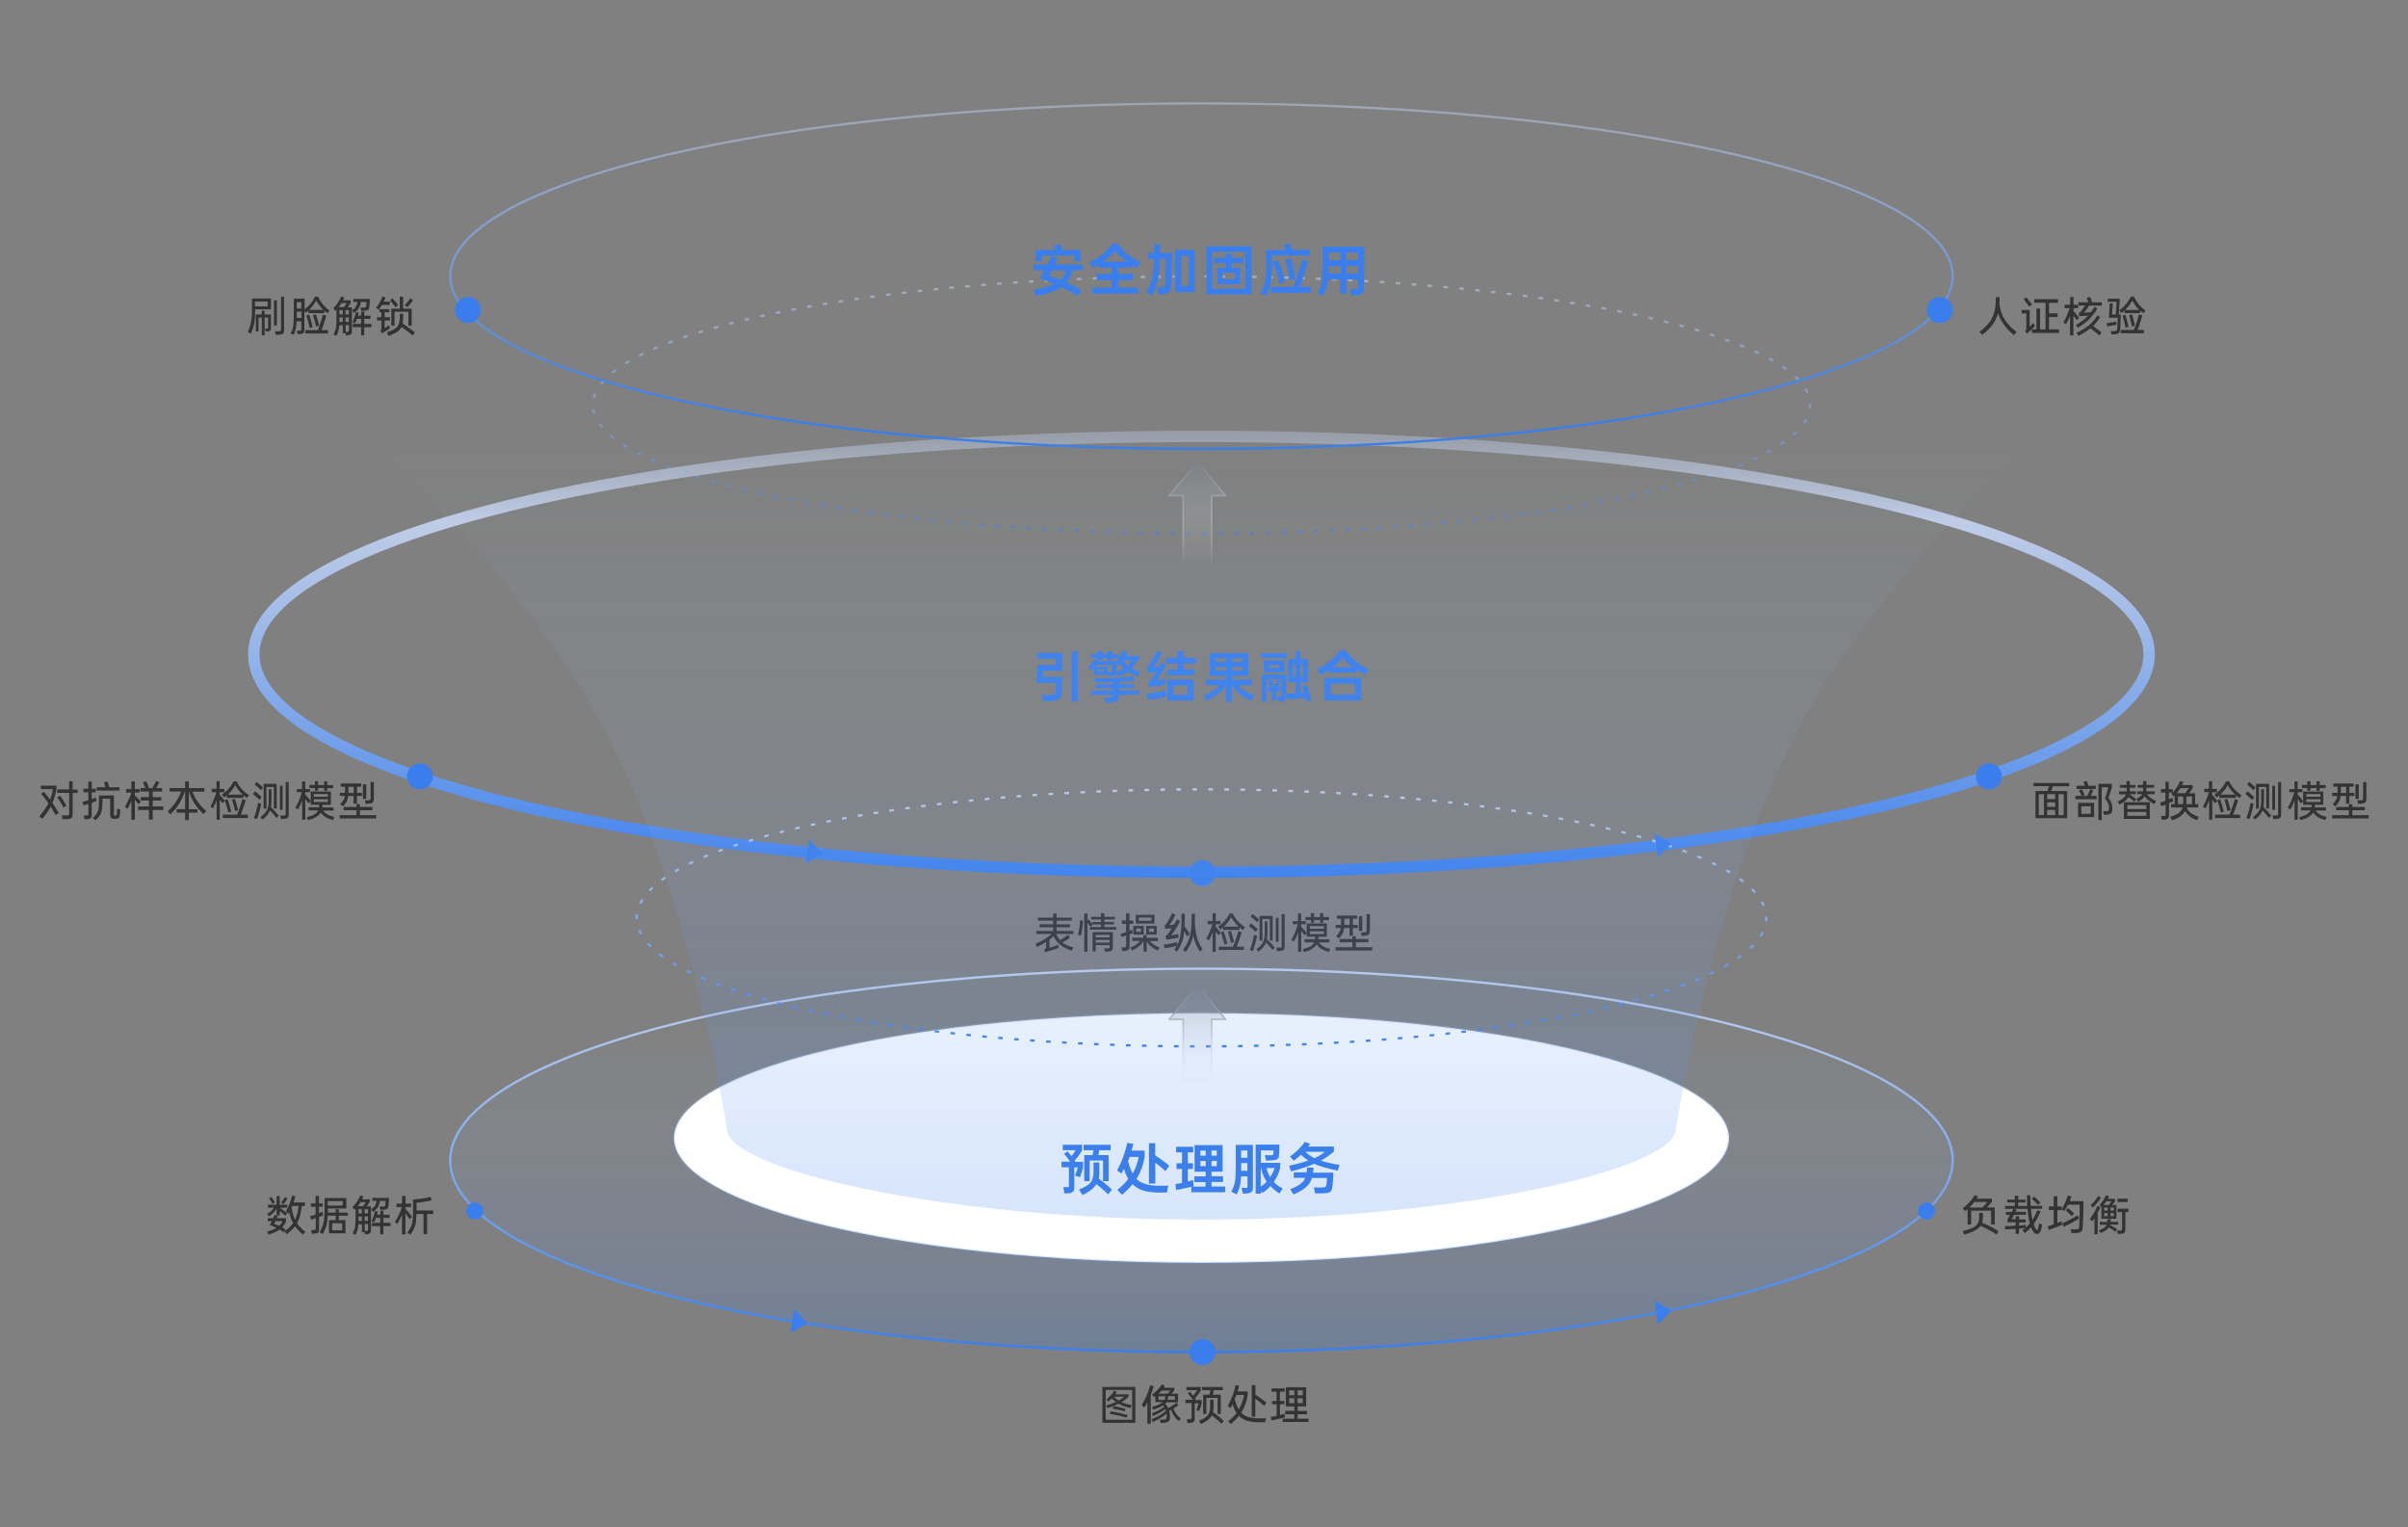 <?xml version="1.0" encoding="utf-8"?>
<!-- Generator: Adobe Illustrator 25.0.1, SVG Export Plug-In . SVG Version: 6.00 Build 0)  -->
<svg version="1.1" id="图层_1" xmlns="http://www.w3.org/2000/svg" xmlns:xlink="http://www.w3.org/1999/xlink" x="0px" y="0px"
	 viewBox="0 0 2280 1445.9" style="enable-background:new 0 0 2280 1445.9;" xml:space="preserve">
<rect x="0" y="0" width="2280" height="1445.9" fill="#808080" stroke="none"/>
<style type="text/css">
	.st0{opacity:0.21;fill:url(#SVGID_1_);}
	.st1{fill:#FFFFFF;}
	.st2{opacity:0.6;}
	
		.st3{fill:none;stroke:url(#SVGID_2_);stroke-width:2.161;stroke-linecap:square;stroke-linejoin:bevel;stroke-dasharray:2.158,12.95;}
	.st4{fill:#397EEC;}
	.st5{fill:none;stroke:url(#SVGID_3_);stroke-width:10.805;stroke-miterlimit:10;}
	.st6{fill:none;stroke:url(#SVGID_4_);stroke-width:2.161;stroke-miterlimit:10;}
	
		.st7{fill:none;stroke:url(#SVGID_5_);stroke-width:2.161;stroke-linecap:square;stroke-linejoin:bevel;stroke-dasharray:2.164,12.985;}
	.st8{fill:#333333;}
	.st9{opacity:0.39;fill:url(#SVGID_6_);}
	.st10{fill:none;stroke:url(#SVGID_7_);stroke-width:1.621;stroke-linecap:round;stroke-linejoin:round;stroke-miterlimit:10;}
	.st11{fill:none;stroke:url(#SVGID_8_);stroke-width:2.161;stroke-miterlimit:10;}
	.st12{opacity:0.26;fill:none;stroke:url(#SVGID_9_);stroke-width:2.161;stroke-miterlimit:10;}
	.st13{opacity:0.39;fill:url(#SVGID_10_);}
	.st14{fill:none;stroke:url(#SVGID_11_);stroke-width:1.621;stroke-linecap:round;stroke-linejoin:round;stroke-miterlimit:10;}
	.st15{opacity:0.79;}
	.st16{opacity:0.26;fill:url(#SVGID_12_);}
</style>
<g>
	<g>
		<linearGradient id="SVGID_1_" gradientUnits="userSpaceOnUse" x1="1137.624" y1="917.066" x2="1137.624" y2="1280.007">
			<stop  offset="0.109" style="stop-color:#CEDFFF;stop-opacity:0"/>
			<stop  offset="0.235" style="stop-color:#B5CFFC;stop-opacity:0.141"/>
			<stop  offset="0.6" style="stop-color:#73A4F3;stop-opacity:0.551"/>
			<stop  offset="0.864" style="stop-color:#4988EE;stop-opacity:0.848"/>
			<stop  offset="1" style="stop-color:#397EEC"/>
		</linearGradient>
		<ellipse class="st0" cx="1137.6" cy="1098.5" rx="711.3" ry="181.5"/>
		<ellipse class="st1" cx="1137.6" cy="1077.3" rx="499.4" ry="118.2"/>
		<g class="st2">
			<linearGradient id="SVGID_2_" gradientUnits="userSpaceOnUse" x1="1137.624" y1="260.499" x2="1137.624" y2="506.087">
				<stop  offset="0" style="stop-color:#CEDFFF;stop-opacity:0.8"/>
				<stop  offset="1" style="stop-color:#397EEC"/>
			</linearGradient>
			<ellipse class="st3" cx="1137.6" cy="383.3" rx="576.3" ry="121.7"/>
		</g>
		<g>
			<path class="st4" d="M984.4,263.6c0.8-1.1,1.6-2.3,2.3-3.6c0.7-1.3,1.5-2.6,2.3-4h-10.4v-5.5h13.2c0.7-1.5,1.4-2.8,2-4.2
				c0.6-1.3,1.2-2.6,1.7-3.8l6,1.9c-0.4,1-0.8,2-1.2,3c-0.5,1-0.9,2-1.5,3.1h26.1v5.5h-9.4c-0.7,2.4-1.5,4.5-2.4,6.4
				c-0.9,1.9-2,3.6-3.3,5.2c3,1.3,5.7,2.6,8.1,3.9c2.4,1.3,4.5,2.4,6.2,3.4l-3.5,5.3c-2-1.3-4.2-2.6-6.8-4c-2.6-1.4-5.5-2.8-8.8-4.4
				c-2.6,1.8-5.8,3.4-9.6,4.7c-3.8,1.4-8.6,2.6-14.2,3.8l-2.5-6c4.4-0.8,8.2-1.6,11.4-2.5c3.2-0.9,5.9-1.9,8.2-3
				C992.8,266.5,988.2,264.7,984.4,263.6z M999.4,236.6c-0.1-0.2-0.1-0.4-0.2-0.6c-0.1-0.2-0.1-0.5-0.2-0.7
				c-0.2-0.7-0.5-1.3-0.7-1.8c-0.2-0.5-0.4-1-0.6-1.4l6.2-0.7c0.4,0.9,0.9,2,1.4,3.5c0.2,0.6,0.4,1.2,0.6,1.8h17.2v10.8h-5.8V242
				h-30.8v5.4h-5.8v-10.8H999.4z M993.1,261c1.5,0.4,3.1,1,4.9,1.7c1.8,0.7,3.8,1.4,6,2.3c1.3-1.2,2.3-2.6,3.1-4
				c0.8-1.5,1.5-3.1,2-5h-13c-0.5,1-1,1.9-1.5,2.7C994.1,259.5,993.6,260.3,993.1,261z"/>
			<path class="st4" d="M1031.5,248.3c2.6-1.3,5-2.6,7.2-3.9c2.1-1.3,4.1-2.7,5.8-4.2c1.7-1.4,3.3-2.9,4.7-4.5
				c1.4-1.6,2.6-3.2,3.8-5h5.4c2.3,3.6,5.2,6.8,8.7,9.7c3.5,2.9,7.8,5.5,12.8,7.9l-3,5.3c-0.9-0.4-1.8-0.9-2.7-1.4
				c-0.9-0.5-1.7-0.9-2.5-1.4v2.5h-12.9v6.1h14.2v5.8h-14.2v7.1h18.8v5.6h-43.7v-5.6h18.7v-7.1h-14.2v-5.8h14.2v-6.1h-12.8v-2.7
				c-0.8,0.5-1.7,1-2.6,1.5c-0.9,0.5-1.8,1-2.7,1.5L1031.5,248.3z M1055.7,237.4c-1.4,1.8-3,3.5-4.9,5.2c-1.9,1.7-4.1,3.4-6.6,5.1
				h22.7c-2.4-1.7-4.5-3.4-6.4-5.1C1058.6,240.9,1057,239.1,1055.7,237.4z"/>
			<path class="st4" d="M1092.7,239.4l0.1-8.2h5.8l-0.3,8.2h11.3c0,2.5,0,5.2-0.1,8c-0.1,2.8-0.1,5.6-0.2,8.4
				c-0.1,2.8-0.1,5.4-0.2,7.9s-0.2,4.7-0.3,6.5c-0.1,1.3-0.2,2.5-0.5,3.5c-0.3,1-0.7,1.8-1.2,2.4c-0.6,0.7-1.3,1.2-2.2,1.6
				c-0.9,0.4-2,0.6-3.2,0.8c-0.8,0.1-1.6,0.1-2.5,0.2c-0.9,0.1-1.7,0.1-2.4,0.1l-1-6.6c0.7,0.1,1.3,0.1,1.9,0.2c0.6,0,1.2,0,1.8,0
				c0.7,0,1.3,0,1.8-0.1c0.4-0.1,0.8-0.3,1-0.6c0.2-0.3,0.4-0.8,0.5-1.5c0.1-0.6,0.2-1.5,0.3-2.7c0.1-1.2,0.2-2.7,0.3-4.5
				c0.1-1.7,0.1-3.6,0.2-5.6c0.1-2,0.1-4,0.2-6.2c0.1-2.1,0.1-4.2,0.1-6.2h-5.5c-0.1,4.2-0.4,7.9-0.6,11.1c-0.3,3.2-0.7,6-1.2,8.2
				c-0.5,2.4-1.2,4.9-2.1,7.4c-0.9,2.5-2.2,5.1-3.8,7.9l-5.6-2.7c1.5-2.5,2.7-5,3.7-7.4c1-2.4,1.7-4.7,2.2-6.8
				c0.4-2.1,0.8-4.6,1.1-7.5c0.3-2.9,0.5-6.3,0.7-10.2h-5.9v-5.7H1092.7z M1131.2,236.6v40h-18.7v-40H1131.2z M1118.3,270.8h7.2
				v-28.5h-7.2V270.8z"/>
			<path class="st4" d="M1184.9,233.1v45.6h-42.7v-45.6H1184.9z M1147.7,273.4h31.4v-35.1h-31.4V273.4z M1160.7,253.5v-4.4h-10.9
				V244h10.9v-4h5.6v4h10.9v5.1h-10.9v4.4h8.1v15.6h-21.8v-15.6H1160.7z M1157.7,264.4h11.6v-6.3h-11.6V264.4z"/>
			<path class="st4" d="M1221.4,230.4c0.2,0.4,0.4,0.8,0.5,1.4c0.2,0.6,0.4,1.2,0.6,1.9l0.8,2.8h17v5.4h-35.9v10.4
				c0,1.7,0,3.2-0.1,4.6c-0.1,1.4-0.1,2.7-0.2,3.9c-0.1,1.2-0.2,2.4-0.4,3.6c-0.2,1.2-0.4,2.3-0.6,3.6c-0.4,2.1-1,4.2-1.7,6.2
				c-0.7,2-1.7,4-2.9,6l-5.3-2.5c1.2-1.9,2.1-3.8,2.9-5.7c0.7-1.9,1.3-3.8,1.7-5.7c0.3-1.8,0.6-3.8,0.8-6c0.2-2.2,0.3-4.8,0.3-7.7
				v-16h18.2l-0.6-2.1c-0.2-0.6-0.3-1.1-0.5-1.6c-0.2-0.4-0.3-0.8-0.4-1.2L1221.4,230.4z M1224.5,271.6c0.7-1.7,1.4-3.4,2-5.4
				c0.7-1.9,1.4-4.1,2.2-6.6c0.9-2.9,1.7-5.4,2.4-7.6c0.7-2.2,1.2-4.2,1.6-6.1l6,1c-0.3,1.1-0.6,2.1-0.9,3.2
				c-0.3,1.1-0.6,2.1-0.9,3.3c-0.3,1.1-0.7,2.3-1.1,3.6c-0.4,1.3-0.9,2.6-1.3,4.1c-0.8,2.2-1.4,4.1-2,5.7c-0.6,1.6-1.2,3.2-1.9,4.8
				h10.4v5.6h-37.4v-5.6H1224.5z M1210.1,246.3c0.6,1.2,1.2,2.7,1.8,4.3s1.3,3.6,2,5.8c1.4,4.3,2.3,7.7,2.8,10.5l-5.3,1.7
				c-0.2-1.3-0.6-2.9-1-4.6c-0.4-1.8-1-3.7-1.7-5.9c-0.7-2.2-1.3-4.1-1.9-5.8c-0.6-1.7-1.2-3.1-1.7-4.3L1210.1,246.3z M1222.2,244.5
				c0.8,2.3,1.6,5.5,2.5,9.7c0.4,2.1,0.8,4,1.1,5.6c0.3,1.7,0.4,3.1,0.5,4.4l-5.5,1.2c-0.1-1.3-0.3-2.8-0.6-4.4
				c-0.3-1.7-0.6-3.6-1-5.6c-0.4-2.1-0.8-4-1.2-5.6c-0.4-1.6-0.8-3-1.2-4.1L1222.2,244.5z"/>
			<path class="st4" d="M1247.3,277.2c2.1-3.7,3.5-6.7,4-9.1c0.6-2.5,0.9-6.8,0.9-13.1v-21.5h39.4v38.8c0,1-0.1,1.9-0.2,2.7
				c-0.2,0.8-0.5,1.5-1,2.1c-0.5,0.6-1.2,1.1-2.1,1.5c-0.9,0.4-2.1,0.7-3.7,0.9c-0.9,0.1-1.7,0.2-2.5,0.2c-0.8,0.1-1.7,0.1-2.5,0
				l-1.1-6.3c0.8,0.1,1.6,0.1,2.3,0.1c0.7,0,1.4,0,2,0c0.7,0,1.2,0,1.6-0.1c0.4,0,0.7-0.1,0.9-0.3c0.2-0.2,0.3-0.4,0.4-0.8
				c0.1-0.3,0.1-0.8,0.1-1.4v-6.3h-11v13.6h-5.8v-13.6h-11.4c-0.1,1-0.2,1.9-0.4,2.7c-0.1,0.8-0.3,1.7-0.5,2.4
				c-0.4,1.7-0.9,3.3-1.6,5c-0.7,1.7-1.6,3.4-2.7,5.3L1247.3,277.2z M1258.1,246.3h11v-7.2h-11V246.3z M1258.1,258.8h11v-6.9h-11
				v5.2V258.8z M1274.9,239.1v7.2h11v-7.2H1274.9z M1274.9,258.8h11v-6.9h-11V258.8z"/>
		</g>
		<g>
			<path class="st4" d="M1005.8,618.1v16.9h-17.9l-0.5,5.8h18.4c0,1.7-0.1,3.3-0.1,4.7c0,1.4-0.1,2.7-0.1,3.9
				c-0.1,1.2-0.1,2.4-0.2,3.6c-0.1,1.1-0.2,2.3-0.3,3.5c-0.1,1.3-0.3,2.4-0.6,3.2c-0.3,0.8-0.7,1.5-1.3,2c-0.6,0.5-1.4,0.9-2.4,1.1
				c-1,0.2-2.3,0.4-3.8,0.6c-1.6,0.1-3.2,0.2-4.7,0.3c-1.5,0-3.1,0-4.8,0l-1.2-6c1.5,0.1,2.8,0.2,4.2,0.2c1.3,0,2.8,0,4.3,0
				c0.9,0,1.6,0,2.2-0.1c0.6-0.1,1-0.2,1.3-0.5c0.3-0.2,0.5-0.6,0.6-1c0.1-0.4,0.2-1,0.3-1.6c0.1-1.1,0.2-2.3,0.3-3.7
				c0.1-1.4,0.1-2.9,0.2-4.5H981l1.4-17h17.3v-5.9h-17.7v-5.5H1005.8z M1020.7,616.9v47.2h-6.2v-47.2H1020.7z"/>
			<path class="st4" d="M1030.3,631.4c1.3-1.1,2.6-2.3,3.8-3.7c1.2-1.3,2-2.6,2.7-3.8l3.9,1.5l-0.3,0.6h16.6
				c1.3-1.7,2.5-3.4,3.5-5.1c1-1.8,1.8-3.5,2.5-5.1l4.7,1.5c-0.3,0.7-0.6,1.3-0.8,1.9c-0.3,0.6-0.6,1.2-0.8,1.7h12.7v4.2h-2.4
				c-0.6,1.5-1.3,2.9-2,4.2c-0.8,1.3-1.7,2.5-2.7,3.6c2.1,1.1,4.7,2.1,7.7,2.8l-1.9,4.6c-1.9-0.6-3.6-1.3-5.2-2
				c-1.5-0.7-2.9-1.5-4.2-2.3c-2.5,1.7-5.7,3.1-9.6,4.4l-1.8-3.7c-0.2,1-0.5,1.8-1,2.3c-0.5,0.5-1.5,0.8-2.8,1
				c-0.5,0.1-1,0.1-1.7,0.1c-0.6,0-1.1,0-1.5,0l-0.6-3.8c0.3,0,0.6,0.1,1,0.1s0.7,0,1,0c0.6,0,0.9-0.1,1.1-0.3
				c0.2-0.2,0.3-0.6,0.4-1.2c0.1-0.7,0.1-1.5,0.2-2.3c0.1-0.8,0.1-1.8,0.1-3.1h-14.6c-0.4,0.6-0.9,1.2-1.4,1.7h12.2v7.7h-13.4v-6.4
				c-0.8,0.8-1.5,1.4-2.3,2L1030.3,631.4z M1053.4,616.4v2.9h5.8v3.7h-5.8v1.9h-5V623h-4.4v1.7h-5V623h-6.2v-3.7h6.2v-2.9h5v2.9h4.4
				v-2.9H1053.4z M1053.7,647.7v-2c-3.6,0.2-6.9,0.3-9.7,0.3c-2.8,0-5.3-0.1-7.4-0.2l-0.7-3.9c2.4,0.1,5.1,0.1,8.2,0.1
				c3.1-0.1,6.6-0.2,10.6-0.3c4-0.2,7.5-0.4,10.5-0.6c3-0.3,5.7-0.5,7.8-0.8l1,4c-2,0.3-4.2,0.5-6.6,0.7c-2.4,0.2-5.1,0.4-8,0.5v2.3
				h14.3v3.6h-14.3v2.3h19v3.9h-19v1.2c0,2.1-0.4,3.5-1.3,4.4c-0.9,0.8-2.1,1.3-3.8,1.5c-1.7,0.2-3.1,0.3-4.2,0.3
				c-1.1,0-2.3,0-3.6-0.1l-0.9-4.8c1,0.1,1.9,0.2,2.9,0.2c0.9,0,2,0.1,3.2,0.1c0.9,0,1.4-0.2,1.7-0.4c0.3-0.2,0.4-0.7,0.4-1.6v-0.7
				H1033v-3.9h20.6v-2.3h-16v-3.6H1053.7z M1039.5,635.8h5.5v-2.1h-5.5V635.8z M1064.2,633c-1.3-1.3-2.5-2.8-3.3-4.3l-1.2,1.5
				l-2.4-2.1c-0.1,2-0.2,3.6-0.3,4.8c-0.1,1.3-0.2,2.3-0.3,3c1.5-0.4,2.9-0.8,4.1-1.3C1062.1,634,1063.2,633.5,1064.2,633z
				 M1063.8,625.1c1,2,2.4,3.8,4,5.2c1.5-1.5,2.6-3.2,3.5-5.2H1063.8z"/>
			<path class="st4" d="M1085.8,656.7c1-0.1,2.2-0.2,3.7-0.4c1.5-0.2,3-0.5,4.7-0.8c1.7-0.3,3.3-0.6,5-1c1.7-0.3,3.2-0.7,4.7-1
				l0.5,5.9c-1.2,0.3-2.7,0.6-4.3,0.9c-1.6,0.3-3.2,0.6-4.8,0.9c-1.6,0.3-3.2,0.5-4.7,0.7c-1.5,0.2-2.8,0.4-3.9,0.5L1085.8,656.7z
				 M1087.4,644.8c0.8-0.2,1.4-0.4,1.7-0.7c0.4-0.3,0.8-0.7,1.2-1.4c0.8-1,1.5-2,2.2-3.1c0.7-1.1,1.5-2.2,2.2-3.4l-2.1,0.2
				c-1.2,0.1-2.3,0.2-3.3,0.2c-1,0.1-1.9,0.1-2.6,0.1l-0.8-5.4c0.5-0.1,0.9-0.3,1.2-0.4c0.3-0.2,0.5-0.5,0.8-1
				c0.4-0.5,0.9-1.2,1.4-2.2c0.6-0.9,1.3-2.1,2-3.6c0.8-1.4,1.5-2.8,2.2-4.1c0.7-1.3,1.3-2.7,1.8-4l4.9,2c-1,2.3-2.2,4.8-3.8,7.5
				c-1.6,2.8-2.9,4.7-3.9,5.7c0.9,0,1.8,0,2.7-0.1s1.7-0.2,2.5-0.3l2-3.8l4.6,2.1c-0.8,1.6-1.5,3.1-2.4,4.5
				c-0.8,1.5-1.7,2.9-2.5,4.3c-1.7,2.8-3.1,4.8-4.2,6.1c1.5-0.2,2.8-0.4,4.1-0.6c1.3-0.3,2.5-0.6,3.9-1l0.1,5.7
				c-2.4,0.5-4.8,0.9-7.4,1.3c-2.6,0.4-5.2,0.8-7.9,1.1L1087.4,644.8z M1114.8,622.7v-6.3h5.8v6.3h11.9v5.4h-11.9v5.7h10.1v5.4H1105
				v-5.4h9.9v-5.7h-10.7v-5.4H1114.8z M1130.2,643.3v19.9h-24.9v-19.9H1130.2z M1111.1,657.8h13.2v-9h-13.2V657.8z"/>
			<path class="st4" d="M1139.7,658.1c3.9-1.3,7.5-3.2,10.8-5.5c0.9-0.6,1.7-1.2,2.4-1.9c0.7-0.6,1.4-1.3,2-2h-13.3v-5.3h19.2v-3.6
				h-15.6v-21.6h36.9v21.6h-15.6v3.6h19.2v5.3h-13.3c2,2.2,4.2,4,6.7,5.5c2.5,1.5,5.3,2.8,8.3,3.8l-2.6,5.5c-4-1.6-7.7-3.8-11.2-6.5
				c-1.6-1.2-2.9-2.6-4.1-4c-1.2-1.4-2.2-2.9-3-4.3h-0.1v15.8h-5.8v-15.8h-0.1c-1,1.7-2.1,3.2-3.3,4.6c-1.2,1.4-2.5,2.6-4,3.7
				c-1.8,1.3-3.6,2.6-5.4,3.6s-3.7,2-5.7,2.9L1139.7,658.1z M1150.9,626.6h9.9v-3.5h-9.9V626.6z M1150.9,634.8h9.9v-3.4h-9.9V634.8z
				 M1166.5,623.1v3.5h9.8v-3.5H1166.5z M1176.3,634.8v-3.4h-9.8v3.4H1176.3z"/>
			<path class="st4" d="M1218.2,618.4v4.5h-24.1v-4.5H1218.2z M1217.9,638.6v19.9c0,1-0.1,1.8-0.2,2.4c-0.1,0.6-0.3,1.2-0.7,1.6
				c-0.3,0.4-0.8,0.7-1.3,1c-0.6,0.2-1.2,0.4-2.1,0.5c-0.8,0.1-1.4,0.2-1.9,0.2c-0.5,0.1-1,0.1-1.5,0l-1-4.9
				c0.4,0.1,0.7,0.1,1.1,0.2c0.3,0,0.8,0,1.3,0c0.8,0,1.2-0.1,1.5-0.4c0.2-0.3,0.3-0.8,0.3-1.5V643h-14.2v21.2h-4.6v-25.6H1217.9z
				 M1216.1,625.2v11.1h-19.6v-11.1H1216.1z M1202.6,649.8l-1.1-2.4c-0.3-0.5-0.5-1-0.7-1.3c-0.2-0.4-0.4-0.7-0.6-1l3.3-1.7
				c0.2,0.3,0.4,0.6,0.6,0.9c0.2,0.3,0.4,0.8,0.7,1.3c0.3,0.5,0.5,1,0.7,1.4c0.2,0.4,0.4,0.8,0.5,1.1l-3.3,1.7h3.3
				c0.2-0.4,0.4-0.8,0.6-1.1c0.2-0.4,0.4-0.8,0.6-1.2c0.4-0.8,0.7-1.5,1-2.2c0.3-0.6,0.5-1.3,0.7-1.8l3.6,1.3
				c-0.3,0.7-0.6,1.4-0.8,2c-0.3,0.7-0.7,1.5-1.1,2.4l-0.4,0.6h2.2v4.4h-3.9v8.7h-4.4v-8.7h-3.8v-4.4H1202.6z M1201.3,632.1h9.9
				v-2.6h-9.9V632.1z M1237.3,648.1c0.7,1.8,1.5,4.2,2.4,7.3c0.9,3.1,1.5,5.6,1.8,7.5l-4.6,1.3l-0.8-3.7c-1.1,0.2-2.3,0.3-3.6,0.4
				c-1.3,0.1-2.8,0.3-4.4,0.4c-3.9,0.4-7,0.6-9.3,0.6l-0.5-5.2c2.1,0,4.9-0.2,8.3-0.5v-10.5h-7v-21.7h7v-7.7h4.7v7.7h7.3v21.7h-7.3
				v10.1l3.4-0.5c-0.4-1.2-0.7-2.3-1-3.3c-0.3-1-0.6-1.8-0.9-2.6L1237.3,648.1z M1224.1,640.7h2.5v-11.7h-2.5V640.7z M1231.3,629.1
				v11.7h2.5v-11.7H1231.3z"/>
			<path class="st4" d="M1292.8,638.9c-1.6-0.7-3-1.5-4.5-2.3c-1.4-0.8-2.8-1.7-4.1-2.5v2.7h-25.8v-2.6c-1.3,0.9-2.7,1.8-4.1,2.6
				c-1.4,0.8-2.9,1.6-4.4,2.3l-3-5.7c2.3-1,4.5-2.2,6.7-3.6c2.2-1.4,4.2-2.8,6-4.4c1.9-1.6,3.6-3.2,5.1-4.8c1.5-1.7,2.8-3.3,3.8-5
				h5.8c1.1,1.7,2.4,3.4,3.9,5.1c1.5,1.7,3.1,3.3,4.9,4.8c1.8,1.5,3.8,2.9,5.9,4.3c2.1,1.3,4.4,2.5,6.8,3.6L1292.8,638.9z
				 M1288.8,641.6V663h-35v-21.4H1288.8z M1260,657.5h22.8v-10.3H1260V657.5z M1271.4,622.8c-1.1,1.3-2.4,2.8-3.9,4.3
				c-1.5,1.5-3.3,3-5.2,4.4h18.2c-1.9-1.4-3.6-2.8-5.1-4.3C1273.9,625.7,1272.6,624.3,1271.4,622.8z"/>
		</g>
		<linearGradient id="SVGID_3_" gradientUnits="userSpaceOnUse" x1="1137.624" y1="407.668" x2="1137.624" y2="831.071">
			<stop  offset="0" style="stop-color:#CEDFFF;stop-opacity:0.3"/>
			<stop  offset="0.204" style="stop-color:#CEDFFF;stop-opacity:0.8"/>
			<stop  offset="1" style="stop-color:#397EEC"/>
		</linearGradient>
		<ellipse class="st5" cx="1137.6" cy="619.4" rx="897.3" ry="206.3"/>
		<linearGradient id="SVGID_4_" gradientUnits="userSpaceOnUse" x1="1137.624" y1="915.986" x2="1137.624" y2="1281.088">
			<stop  offset="0" style="stop-color:#CEDFFF;stop-opacity:0.8"/>
			<stop  offset="1" style="stop-color:#397EEC"/>
		</linearGradient>
		<ellipse class="st6" cx="1137.6" cy="1098.5" rx="711.3" ry="181.5"/>
		<g>
			<linearGradient id="SVGID_5_" gradientUnits="userSpaceOnUse" x1="1137.624" y1="746.067" x2="1137.624" y2="991.655">
				<stop  offset="0" style="stop-color:#CEDFFF;stop-opacity:0.8"/>
				<stop  offset="1" style="stop-color:#397EEC"/>
			</linearGradient>
			<ellipse class="st7" cx="1137.6" cy="868.9" rx="534.8" ry="121.7"/>
		</g>
		<circle class="st4" cx="1138.5" cy="826.5" r="12.3"/>
		<circle class="st4" cx="1138.5" cy="1280" r="12.3"/>
		<circle class="st4" cx="397.6" cy="734.9" r="12.3"/>
		<circle class="st4" cx="1883.1" cy="734.9" r="12.3"/>
		<g>
			<g>
				<path class="st8" d="M234.6,314.4c0.6-1.3,1.2-2.7,1.7-4.1c0.5-1.4,0.9-2.9,1.2-4.5c0.3-1.6,0.6-3.2,0.8-4.9
					c0.2-1.7,0.3-3.6,0.3-5.6v-12.7h18v10.2h-15.1v3.2c0,7.9-1.3,14.5-4,19.8L234.6,314.4z M241.4,290h12v-4.6h-12V290z
					 M247.8,297.7v-3.7h2.7v3.7h6v12.7c0,0.6,0,1-0.1,1.4c-0.1,0.4-0.2,0.7-0.4,0.9c-0.2,0.2-0.4,0.4-0.8,0.6
					c-0.4,0.1-0.8,0.2-1.3,0.3c-0.4,0.1-0.8,0.1-1.2,0.1c-0.4,0-0.7,0-1.1,0l-0.5-2.8c0.7,0.1,1.3,0.1,1.8,0.1
					c0.4,0,0.7-0.1,0.8-0.2c0.1-0.1,0.2-0.5,0.2-1.1v-9.1h-3.3v16.7h-2.7v-16.7h-3.1v13.2h-2.6v-16.1H247.8z M262.2,284.3v23.8h-2.8
					v-23.8H262.2z M260.2,313.5c0.5,0.1,1.1,0.1,1.7,0.1c0.6,0,1.1,0,1.6,0c0.6,0,1,0,1.4-0.1c0.3,0,0.6-0.1,0.8-0.3
					s0.3-0.4,0.3-0.7c0-0.3,0.1-0.8,0.1-1.3v-30.2h2.9v30.6c0,0.9,0,1.7-0.1,2.3c-0.1,0.6-0.3,1.1-0.6,1.5c-0.3,0.4-0.8,0.7-1.3,0.9
					c-0.6,0.2-1.4,0.3-2.3,0.4c-0.6,0.1-1.3,0.1-1.9,0.2c-0.6,0-1.2,0-1.7,0L260.2,313.5z"/>
				<path class="st8" d="M275.1,315.7c0.6-1.1,1.2-2.3,1.6-3.4c0.4-1.2,0.7-2.3,0.9-3.3c0.4-2.1,0.6-5.7,0.6-10.8v-15.5h10.2V293
					c2.3-1.8,4.2-3.7,5.8-5.7s2.9-4.1,4-6.5h2.9c1.2,2.6,2.7,5,4.5,7.2c1.8,2.2,3.9,4.2,6.4,6l-1.9,2.5c-0.6-0.4-1.1-0.8-1.6-1.2
					c-0.5-0.4-1-0.8-1.5-1.3v2.4H292v-2.4c-0.4,0.4-0.8,0.7-1.2,1c-0.4,0.3-0.8,0.7-1.3,1l-1.3-1.6v17.7c0,1.3-0.2,2.3-0.7,2.9
					c-0.5,0.6-1.3,1-2.5,1.1c-0.2,0-0.5,0.1-0.8,0.1c-0.3,0-0.6,0.1-0.9,0.1c-0.3,0-0.6,0-0.9,0c-0.3,0-0.5,0-0.7,0l-0.6-3.3
					c0.4,0.1,0.8,0.1,1.2,0.1c0.4,0,0.8,0,1.3,0c0.3,0,0.6,0,0.8-0.1c0.2,0,0.4-0.1,0.5-0.2c0.1-0.1,0.2-0.3,0.3-0.5
					c0.1-0.2,0.1-0.6,0.1-1v-7.2h-4.5c-0.1,1.2-0.1,2.3-0.2,3.3c-0.1,1-0.2,1.8-0.3,2.5c-0.4,2.5-1.2,4.8-2.2,6.9L275.1,315.7z
					 M281,297.8c0,0.6,0,1.1,0,1.7c0,0.5,0,1,0,1.5h4.4v-6H281V297.8z M281,292.1h4.3V286H281V292.1z M301,312.4
					c0.4-0.9,0.8-1.9,1.2-3.2c0.4-1.2,0.9-2.5,1.3-3.8c0.4-1.3,0.8-2.6,1.2-3.9c0.4-1.3,0.7-2.5,1-3.6l3.2,0.8
					c-0.3,1-0.6,2.2-0.9,3.4c-0.4,1.2-0.7,2.4-1.1,3.6c-0.4,1.2-0.8,2.4-1.2,3.6c-0.4,1.2-0.8,2.2-1.2,3.2h6.1v3.2h-21.5v-3.2H301z
					 M292.7,297.9c0.3,0.7,0.5,1.6,0.9,2.6c0.3,1,0.6,2.1,0.9,3.2c0.3,1.1,0.6,2.2,0.9,3.3c0.3,1.1,0.5,1.9,0.6,2.6l-2.9,0.9
					c-0.2-0.8-0.3-1.6-0.5-2.6c-0.2-0.9-0.4-1.9-0.7-3c-0.3-1-0.5-2.1-0.9-3.1c-0.3-1.1-0.6-2.1-0.9-3.1L292.7,297.9z M299.4,284.5
					c-0.9,1.6-1.8,3.2-2.9,4.6c-1.1,1.4-2.3,2.8-3.7,4.2h13.2c-1.4-1.4-2.6-2.8-3.7-4.3C301.2,287.6,300.3,286,299.4,284.5z
					 M299.1,297.5c0.2,0.7,0.5,1.5,0.8,2.5c0.3,1,0.6,1.9,0.9,2.9s0.6,2,0.8,2.9c0.2,0.9,0.4,1.7,0.6,2.4l-2.9,0.9
					c-0.2-0.7-0.4-1.5-0.6-2.5c-0.2-0.9-0.5-1.9-0.8-2.9c-0.3-1-0.5-1.9-0.8-2.9c-0.3-0.9-0.5-1.8-0.8-2.5L299.1,297.5z"/>
				<path class="st8" d="M315.6,291.9c1.6-1.7,3.1-3.5,4.3-5.3c1.2-1.8,2.3-3.9,3.2-6l2.9,1.1l-1.2,2.6h7.2v2.5
					c-0.4,0.8-0.9,1.5-1.4,2.2c-0.5,0.7-0.9,1.3-1.4,2h4v22c0,1.4-0.2,2.4-0.6,3c-0.4,0.6-1.2,1-2.4,1.2c-0.4,0.1-0.9,0.1-1.4,0.2
					c-0.5,0.1-0.9,0.1-1.3,0l-0.4-2h-2.5v-7.5h-3.3c-0.1,1.4-0.3,2.6-0.5,3.6c-0.4,2.1-1.1,4.3-2.3,6.4l-2.7-1.3
					c0.6-1.2,1.1-2.4,1.5-3.4c0.4-1,0.7-2.1,0.8-3c0.3-1.8,0.5-4.8,0.5-9v-7.8l-0.9,0.9L315.6,291.9z M323.3,286.9
					c-0.4,0.7-0.9,1.4-1.3,2s-0.9,1.3-1.4,1.8h5.1c0.5-0.6,0.9-1.2,1.3-1.8s0.8-1.3,1.3-2H323.3z M321.4,302.1c0,0.4,0,0.9,0,1.3
					c0,0.4,0,0.9-0.1,1.3h3.2v-4.2h-3.1V302.1z M321.4,297.6h3.1v-4h-3.1V297.6z M327.2,293.6v4h3.1v-4H327.2z M327.2,304.7h3.1
					v-4.2h-3.1V304.7z M328.6,314.2c0.7,0.1,1.2,0,1.4-0.3c0.2-0.2,0.4-0.8,0.4-1.6v-4.6h-3.1v6.5c0.2,0,0.4,0,0.6,0.1
					C328,314.2,328.3,314.2,328.6,314.2z M333.4,293.8c0.9-0.7,1.6-1.3,2.2-1.8c0.6-0.5,1-1.1,1.3-1.6c0.6-1,1.1-2.2,1.4-3.7
					l0.2-0.9h-4V283h15.8c-0.1,1.6-0.1,3-0.3,4.3c-0.1,1.3-0.3,2.5-0.4,3.7c-0.1,0.5-0.2,1-0.3,1.4c-0.2,0.4-0.4,0.7-0.6,0.9
					c-0.3,0.2-0.6,0.4-1,0.5c-0.4,0.1-0.9,0.2-1.5,0.3c-0.7,0.1-1.4,0.1-2.1,0.1c-0.7,0-1.4,0.1-2.1,0.1l-0.7-3.2
					c0.5,0.1,1,0.1,1.6,0.1s1.2,0,1.7,0c0.8,0,1.3-0.1,1.6-0.3s0.4-0.5,0.5-1.1c0.1-0.8,0.1-1.5,0.2-2c0-0.5,0.1-1.2,0.1-1.9h-5.4
					c-0.1,0.3-0.1,0.7-0.2,1c-0.1,0.3-0.1,0.6-0.2,0.8c-0.3,1.7-0.9,3.3-1.9,4.6c-0.9,1.4-2.3,2.7-4.1,3.9L333.4,293.8z
					 M344.9,295.1v3.8h5.9v3h-5.9v4.7h6.8v3.1h-6.8v7.8h-3v-7.8h-7.9v-3.1h7.9v-4.7h-4c-0.5,1.5-1,2.8-1.6,4.1l-2.6-1
					c0.3-0.7,0.6-1.4,1-2.2c0.3-0.8,0.6-1.6,0.9-2.5c0.3-0.8,0.5-1.7,0.8-2.5c0.2-0.8,0.4-1.6,0.6-2.4l2.7,0.6
					c-0.1,0.5-0.3,0.9-0.4,1.4c-0.1,0.5-0.2,0.9-0.4,1.4h3.1v-3.8H344.9z"/>
				<path class="st8" d="M356,291.2c0.6-0.8,1.3-1.6,2-2.5c0.7-0.9,1.3-1.9,1.8-3c0.6-1.1,1.1-2,1.4-2.8c0.4-0.8,0.7-1.6,0.9-2.3
					l2.9,1c-0.2,0.6-0.5,1.3-0.7,1.9c-0.3,0.6-0.6,1.3-1,2h5.8v3.1h-7.4c-0.5,0.9-1,1.7-1.6,2.4c-0.5,0.8-1.1,1.5-1.7,2.2L356,291.2
					z M361.1,300.3v-4.7h-1.9v-3h9.4v3h-4.4v4.7h5v3.1h-5v7.2c0.6-0.4,1.4-0.8,2.1-1.3c0.8-0.5,1.4-1,2-1.5l1,3
					c-0.4,0.3-0.9,0.6-1.6,1.1c-0.7,0.4-1.4,0.8-2.1,1.3c-0.8,0.4-1.5,0.8-2.2,1.3c-0.7,0.4-1.3,0.8-1.9,1l-1.4-2.6
					c0.4-0.2,0.6-0.5,0.8-0.8c0.1-0.3,0.2-0.7,0.2-1.1v-7.6H357v-3.1H361.1z M366.3,314.5c2.6-0.8,4.7-1.7,6.3-2.5
					c1.6-0.9,2.8-1.7,3.5-2.6c1.4-1.8,2.2-4.3,2.4-7.5l0.1-4.8h3.2l-0.1,5.1c0,0.8-0.1,1.5-0.2,2.2c-0.1,0.7-0.2,1.4-0.3,2
					c1.6,0.9,3.5,2.1,5.6,3.7c1.3,0.9,2.5,1.8,3.5,2.5c1,0.8,1.9,1.5,2.6,2.2l-2.1,2.9c-0.7-0.7-1.5-1.4-2.5-2.2
					c-1-0.8-2.1-1.7-3.4-2.6c-1.8-1.3-3.4-2.4-4.8-3.3c-0.3,0.6-0.6,1.2-1.1,1.8c-1.6,2.3-5.3,4.5-11.2,6.6L366.3,314.5z
					 M371.4,282.4c0.4,0.4,0.8,0.8,1.3,1.3c0.5,0.5,1,1.1,1.6,1.7c0.6,0.7,1.1,1.3,1.5,1.8c0.4,0.5,0.8,1,1.1,1.5l-2.3,2.2
					c-0.6-0.9-1.4-2-2.5-3.3c-1.1-1.3-2.1-2.4-2.8-3.2L371.4,282.4z M378.5,292.2v-11.3h3.2v11.3h8.1v16.1h-3.1v-13.2h-13.1v13.2
					h-3.1v-16.1H378.5z M383.2,288.9c0.4-0.4,0.8-0.8,1.2-1.3c0.5-0.5,1-1.1,1.6-1.8c1.1-1.3,2-2.5,2.6-3.4l2.4,1.8
					c-0.3,0.5-0.6,1-1.1,1.6c-0.4,0.6-0.9,1.2-1.5,1.9c-1.1,1.4-2.1,2.4-2.9,3.1L383.2,288.9z"/>
			</g>
		</g>
		<g>
			<g>
				<path class="st8" d="M41.5,749.5c1.7,1.8,3.6,4.3,5.9,7.4c0.6-1.6,1.2-3.2,1.6-4.8c0.5-1.6,0.8-3.3,1.1-5.1H38.7v-3.3h14.8
					l0,3.3c-0.9,4.7-2.1,9.1-3.9,13.1c1.3,1.9,2.5,3.6,3.5,5.2c1,1.6,1.9,3,2.5,4.3l-3,1.9c-0.6-1.1-1.2-2.3-2-3.6
					c-0.8-1.3-1.7-2.7-2.6-4.3c-1,1.9-2.1,3.8-3.5,5.7c-1.3,1.9-2.8,3.8-4.5,5.8l-2.8-2.3c1.8-2,3.5-4.1,4.9-6.2
					c1.5-2.1,2.7-4.2,3.7-6.1c-1.3-2-2.6-3.7-3.7-5.2c-1.1-1.5-2.2-2.8-3.2-3.9L41.5,749.5z M68.8,739.7v7.7h4.7v3.3h-4.7V771
					c-0.1,1.3-0.3,2.3-0.8,3c-0.5,0.7-1.5,1.1-3,1.3c-0.3,0.1-0.8,0.1-1.3,0.1c-0.5,0-1.1,0-1.7,0.1c-0.6,0-1.1,0-1.6,0
					c-0.5,0-0.9,0-1.2,0l-0.7-3.7c0.3,0,0.6,0,1.1,0.1c0.4,0,0.9,0,1.3,0c0.5,0,0.9,0,1.3,0c0.4,0,0.7,0,1,0c0.5,0,0.9,0,1.2-0.1
					c0.3-0.1,0.5-0.2,0.7-0.3c0.2-0.2,0.3-0.4,0.3-0.7c0.1-0.3,0.1-0.7,0.1-1.2v-19H54.2v-3.3h11.2v-7.7H68.8z M56.8,753.2
					c0.4,0.5,0.9,1.2,1.5,2c0.6,0.8,1.2,1.7,1.8,2.7c1.2,1.9,2.2,3.6,2.8,4.8l-2.8,1.8c-0.3-0.6-0.7-1.4-1.1-2.2
					c-0.5-0.8-1-1.7-1.6-2.7c-1.2-2-2.3-3.5-3.2-4.6L56.8,753.2z"/>
				<path class="st8" d="M78,759.1c0.9-0.2,1.9-0.4,2.8-0.7c0.9-0.3,1.9-0.6,2.8-0.8V750h-4.7v-3.3h4.7v-6.8h3.3v6.8h3.9v3.3h-3.9
					v6.4c0.7-0.2,1.3-0.5,1.9-0.7c0.6-0.3,1.2-0.5,1.8-0.8l0.9,3.3c-0.6,0.3-1.3,0.6-2.1,0.9c-0.8,0.3-1.6,0.6-2.6,1v11.1
					c0,0.7,0,1.3-0.1,1.8c-0.1,0.5-0.3,0.9-0.5,1.2c-0.3,0.3-0.6,0.6-1.1,0.7c-0.5,0.2-1.1,0.3-1.8,0.4c-0.5,0.1-1,0.1-1.7,0.2
					c-0.7,0-1.2,0-1.6,0l-0.7-3.6c0.3,0.1,0.7,0.1,1.2,0.1c0.4,0,0.9,0,1.2,0c0.4,0,0.7,0,1-0.1c0.2,0,0.4-0.1,0.6-0.3
					c0.1-0.1,0.2-0.3,0.3-0.6c0-0.3,0.1-0.6,0.1-1.1v-8.9c-0.9,0.3-1.7,0.5-2.5,0.8c-0.7,0.2-1.4,0.4-2,0.6L78,759.1z M87.9,774.3
					c1.3-1.2,2.3-2.2,3.1-3.2c0.8-1,1.3-2,1.7-3.2c0.4-1.1,0.6-2.4,0.8-3.8c0.1-1.4,0.2-3.2,0.2-5.3V753h14.2v16.8
					c0,0.5,0,0.9,0,1.2c0,0.3,0.1,0.5,0.2,0.7c0.1,0.2,0.2,0.3,0.4,0.3c0.2,0,0.4,0.1,0.8,0.1c0.3,0,0.5,0,0.7-0.1
					c0.2-0.1,0.3-0.2,0.4-0.3c0.1-0.2,0.2-0.4,0.2-0.7c0-0.3,0.1-0.7,0.1-1.3c0.1-0.6,0.1-1.3,0.1-2c0-0.7,0.1-1.4,0.1-2.3l3,0.9
					c-0.1,1-0.1,1.9-0.2,2.6c-0.1,0.7-0.1,1.3-0.2,1.9c-0.2,1.6-0.4,2.6-0.9,3.2c-0.4,0.6-1.1,0.9-2,1.1c-0.5,0.1-1,0.1-1.5,0.1
					c-0.5,0-1,0-1.6-0.1c-0.6,0-1.1-0.1-1.5-0.3c-0.4-0.2-0.7-0.4-1-0.8c-0.2-0.4-0.4-0.8-0.5-1.4c-0.1-0.6-0.2-1.3-0.2-2.1v-14.4
					H97v3.5c0,2-0.1,3.8-0.3,5.4c-0.2,1.6-0.5,3-1,4.3c-0.5,1.3-1.1,2.5-2,3.7c-0.8,1.1-1.9,2.3-3.2,3.5L87.9,774.3z M99.7,745.2
					l-0.4-1.6c-0.2-0.7-0.4-1.3-0.5-1.9c-0.2-0.5-0.3-1-0.4-1.4l3.5-0.3c0.3,0.8,0.6,2,1,3.5l0.5,1.7h9.8v3.2H91.6v-3.2H99.7z"/>
				<path class="st8" d="M124.4,747v-7.3h3.3v7.3h4.5v3.2h-4.5v2.9c0.6,0.5,1.1,1,1.7,1.5c0.5,0.5,1.1,1.1,1.6,1.6
					c0.5,0.6,1,1.1,1.4,1.6c0.4,0.5,0.7,0.9,1,1.2l-2.3,2.3c-0.2-0.4-0.5-0.8-0.9-1.2c-0.3-0.5-0.8-1-1.3-1.6l-1.2-1.4v18.9h-3.3
					v-18c-0.3,0.8-0.6,1.4-0.9,2.1c-0.3,0.6-0.5,1.3-0.8,1.9c-0.3,0.6-0.6,1.2-0.9,1.8c-0.3,0.6-0.6,1.2-1,1.8l-2.5-1.8
					c0.8-1.3,1.5-2.6,2.1-3.9c0.7-1.4,1.3-2.8,2-4.3c0.4-0.9,0.7-1.7,1.1-2.5c0.3-0.8,0.6-1.7,0.9-2.5v-0.2h-5V747H124.4z
					 M137.6,746.1l-0.9-2.4c-0.3-0.7-0.5-1.3-0.7-1.8c-0.2-0.5-0.4-1-0.6-1.3l2.9-1.1c0.4,0.7,0.9,1.7,1.4,3
					c0.3,0.6,0.5,1.2,0.7,1.8c0.2,0.5,0.4,1,0.5,1.4l-1.1,0.4h4.2c0.3-0.4,0.5-0.8,0.8-1.2c0.3-0.5,0.5-1,0.9-1.5
					c0.9-1.6,1.5-2.9,2-4l3.2,1.1c-0.3,0.5-0.6,1.1-0.9,1.7c-0.3,0.6-0.8,1.3-1.2,2.2l-1,1.6h5.7v3.3h-8.9v5.3h8.2v3.2h-8.2v5.6h10
					v3.4h-10v9.1H141v-9.1h-10.2v-3.4H141v-5.6h-7.7v-3.2h7.7v-5.3h-8.1v-3.3H137.6z"/>
				<path class="st8" d="M158.7,768.1c2.8-2.5,5.3-5.3,7.5-8.5s4-6.6,5.4-10.3h-11V746h14.7v-6.3h3.5v6.3h14.7v3.4h-11.4
					c1.3,3.4,3,6.5,5,9.4c1.3,1.8,2.6,3.4,3.9,4.9c1.3,1.5,2.8,2.8,4.3,4l-2.6,2.9c-1.4-1.2-2.8-2.6-4.1-4.1
					c-1.3-1.5-2.7-3.3-4.1-5.4c-2.5-3.8-4.4-7.7-5.5-11.7h-0.2v16.6h8.2v3.3h-8.2v7h-3.5v-7h-8.1v-3.3h8.1v-16.6h-0.4
					c-1.3,4.1-3.1,8-5.4,11.6c-2.3,3.6-5,6.9-8.1,9.8L158.7,768.1z"/>
				<path class="st8" d="M205,746.8v-7.3h3v7.3h4.5v3.2H208v2.5c0.5,0.6,1.1,1.1,1.6,1.7c0.5,0.6,1,1.1,1.4,1.6
					c0.4,0.5,0.8,1,1.1,1.4c0.3,0.4,0.6,0.8,0.8,1.1l-2.4,2.1c-0.2-0.3-0.5-0.7-0.7-1.1c-0.3-0.4-0.6-0.9-1-1.4l-0.7-1V776h-3v-18.4
					c-0.5,1.3-1.1,2.6-1.6,3.9c-0.6,1.3-1.2,2.6-1.8,3.8l-2.5-1.7c1.2-2.2,2.3-4.4,3.2-6.7c1-2.3,1.8-4.6,2.5-7h-4.4v-3.2H205z
					 M210.1,752.3c2.6-1.9,4.8-3.8,6.6-5.9c1.8-2.1,3.3-4.3,4.5-6.7h2.9c1.2,2.6,2.8,5,4.7,7.1c1.9,2.2,4.2,4.2,7,6l-2,2.6
					c-0.6-0.4-1.2-0.8-1.7-1.2c-0.5-0.4-1.1-0.8-1.6-1.3v2.4h-15.7v-2.5c-0.9,0.7-1.7,1.4-2.5,2.1L210.1,752.3z M224.4,771.1
					c0.4-0.9,0.8-1.9,1.3-3.1c0.5-1.2,0.9-2.5,1.4-3.8s0.9-2.7,1.3-4c0.4-1.3,0.8-2.6,1.1-3.7l3.2,0.9c-0.3,1-0.6,2.2-1,3.4
					c-0.4,1.2-0.8,2.4-1.2,3.6c-0.4,1.2-0.8,2.4-1.3,3.6c-0.4,1.2-0.9,2.2-1.2,3.2h6.7v3.2h-23.8v-3.2H224.4z M215.5,756.6
					c0.3,0.7,0.6,1.5,0.9,2.6c0.3,1,0.7,2.1,1,3.2c0.3,1.1,0.6,2.2,0.9,3.3c0.3,1.1,0.5,1.9,0.7,2.6l-2.9,0.9
					c-0.2-0.8-0.3-1.6-0.6-2.6c-0.2-0.9-0.5-1.9-0.8-3c-0.3-1-0.6-2.1-0.9-3.1c-0.3-1.1-0.7-2.1-1-3.1L215.5,756.6z M222.7,743.3
					c-0.8,1.5-1.8,3-2.9,4.5c-1.2,1.5-2.5,3-4.1,4.4h14.1c-1.5-1.4-2.9-2.8-4-4.3C224.6,746.3,223.6,744.8,222.7,743.3z
					 M222.4,756.2c0.2,0.7,0.5,1.5,0.8,2.5c0.3,1,0.6,1.9,0.9,2.9c0.3,1,0.5,2,0.8,2.9c0.2,0.9,0.4,1.7,0.6,2.4l-2.9,0.9
					c-0.2-0.7-0.4-1.5-0.6-2.5c-0.2-0.9-0.5-1.9-0.8-2.9c-0.3-1-0.5-1.9-0.8-2.9c-0.3-0.9-0.5-1.8-0.8-2.5L222.4,756.2z"/>
				<path class="st8" d="M241.4,749.1c0.4,0.3,0.9,0.6,1.5,1.1c0.6,0.4,1.2,1,1.8,1.6c0.7,0.6,1.3,1.1,1.8,1.6
					c0.5,0.5,1,0.9,1.3,1.3l-2.1,2.5c-0.4-0.4-0.8-0.8-1.3-1.3c-0.5-0.5-1.1-1-1.8-1.6c-1.3-1.2-2.4-2.1-3.2-2.8L241.4,749.1z
					 M240.4,774.3c0.4-0.9,0.7-1.9,1.1-3s0.8-2.5,1.2-4c0.4-1.5,0.7-2.9,1-4c0.2-1.2,0.5-2.2,0.7-3.2l2.9,0.7
					c-0.2,1-0.4,2.1-0.7,3.3c-0.3,1.3-0.6,2.7-1,4.2c-0.8,3-1.6,5.4-2.3,7.1L240.4,774.3z M242.9,740.2c0.8,0.6,1.9,1.5,3.2,2.6
					c0.6,0.5,1.2,1,1.7,1.5c0.5,0.5,0.9,0.9,1.3,1.2l-2,2.5c-0.3-0.4-0.7-0.8-1.2-1.2c-0.5-0.5-1-1-1.7-1.5
					c-0.6-0.6-1.2-1.1-1.7-1.5c-0.5-0.4-1-0.8-1.4-1.1L242.9,740.2z M246.5,773.5c1.4-1,2.6-2,3.6-3s1.8-2.1,2.5-3.3
					c0.6-1.2,1.1-2.6,1.4-4.2c0.3-1.5,0.4-3.4,0.4-5.4v-10.5h2.6v11.2c0,2.2-0.2,4.1-0.5,5.8c1,0.9,2.2,2.1,3.7,3.7
					c0.8,0.9,1.5,1.6,2.1,2.4c0.6,0.7,1.1,1.3,1.6,1.9l-2.2,2.2c-0.4-0.6-0.9-1.3-1.5-2c-0.6-0.7-1.2-1.5-2-2.3
					c-0.5-0.5-1-1.1-1.4-1.5c-0.4-0.5-0.8-0.9-1.2-1.3c-0.6,1.7-1.5,3.2-2.7,4.6c-1.2,1.4-2.6,2.7-4.4,4L246.5,773.5z M262,742v23.4
					h-2.7V745h-7v20.5h-2.7V742H262z M267.6,743.8v22.8h-2.6v-22.8H267.6z M265.3,771.9c0.4,0.1,0.8,0.1,1.4,0.1c0.6,0,1.1,0,1.5,0
					c0.5,0,1,0,1.3,0c0.3,0,0.5-0.1,0.7-0.3c0.1-0.2,0.2-0.4,0.3-0.7c0-0.3,0-0.8,0-1.3v-29.4h2.9V771c0,1.4-0.3,2.4-0.8,3
					c-0.5,0.6-1.5,1-2.9,1.1c-0.3,0-0.6,0.1-0.9,0.1c-0.3,0-0.7,0-1,0.1s-0.7,0-1,0c-0.3,0-0.6,0-0.8,0L265.3,771.9z"/>
				<path class="st8" d="M286,747v-7.3h3v7.3h4.5v2.9H289v2.3c0.5,0.5,1,1.1,1.6,1.7c0.5,0.6,1,1.1,1.5,1.7c0.5,0.6,0.9,1.1,1.3,1.6
					c0.4,0.5,0.6,0.9,0.9,1.3l-2.3,1.9c-0.2-0.4-0.5-0.8-0.8-1.2c-0.3-0.5-0.7-1-1.1-1.6l-1-1.2V776h-3v-18.3l-0.3,0.7
					c-0.6,1.6-1.2,3-1.8,4.3c-0.6,1.3-1.3,2.5-1.9,3.6l-2.5-1.6c0.7-1.2,1.5-2.6,2.3-4.2c0.8-1.6,1.5-3.1,2-4.7c0.4-1,0.7-2,1-3
					c0.3-1,0.6-1.9,0.9-2.9h-4.7V747H286z M302.1,764.4c0-0.2,0-0.3,0-0.4c0.1-0.8,0.1-1.5,0.1-2.2h-8v-12.5h19.1v12.5h-8
					c0,0.4,0,0.8,0,1.1c0,0.4,0,0.7,0,1c0,0.1,0,0.1,0,0.2c0,0.1,0,0.1,0,0.2h10.5v3h-9.9c0.7,1.1,1.6,2,2.7,2.8
					c0.9,0.7,2,1.3,3.3,1.8c1.3,0.6,2.9,1,4.6,1.4l-1.1,3c-2.8-0.7-5.2-1.6-7.1-2.8c-1.9-1.2-3.4-2.6-4.6-4.3
					c-0.5,0.8-1,1.5-1.7,2.1c-1.1,1.1-2.5,2-4.3,3c-1.8,0.9-3.8,1.6-6.1,2l-1.1-2.8c4.2-1,7.2-2.2,8.9-3.8c0.8-0.7,1.4-1.6,1.8-2.5
					h-9v-3H302.1z M298.2,743.2v-3.6h3v3.6h5.7v-3.6h3v3.6h5.6v2.9h-5.6v2.5h-3V746h-5.7v2.5h-3V746H293v-2.9H298.2z M297.1,754.2
					h13.4v-2.5h-13.4V754.2z M310.5,759.2v-2.6h-13.4v2.6H310.5z"/>
				<path class="st8" d="M337.5,763.9v-2.6h3.3v2.6h11.8v3.1h-11.8v4.7h15.5v3.1h-34.7v-3.1h15.9V767h-12.1v-3.1H337.5z
					 M326.7,750.6v-1.2v-4.7h-4v-3H342v3h-4v5.9h4.7v2.9H338v7.3h-3.2v-7.3h-5.2c-0.1,0.8-0.2,1.4-0.3,2c-0.1,0.6-0.3,1.2-0.4,1.7
					c-0.6,1.9-2,3.9-4.2,6.1l-2.6-2c2.1-2.2,3.4-4,3.9-5.4c0.2-0.6,0.4-1.4,0.5-2.4h-4.7v-2.9H326.7z M329.9,749.5
					c0,0.2,0,0.4,0,0.6s0,0.4,0,0.6h5v-5.9h-5V749.5z M346.8,742.4v13.8h-3.2v-13.8H346.8z M345.4,757.5c0.7,0.1,1.3,0.1,1.8,0.1
					c0.5,0,1.1,0,1.7,0c0.4,0,0.7,0,1-0.1c0.2-0.1,0.4-0.2,0.6-0.3c0.2-0.2,0.3-0.4,0.3-0.7c0.1-0.3,0.1-0.7,0.1-1.3v-14.9h3.1v15.1
					c0,0.9,0,1.6-0.1,2.2c-0.1,0.6-0.3,1.1-0.6,1.6c-0.3,0.4-0.7,0.8-1.3,1c-0.6,0.2-1.3,0.4-2.2,0.5c-0.7,0.1-1.4,0.1-1.9,0.2
					c-0.6,0-1.1,0-1.7,0L345.4,757.5z"/>
			</g>
		</g>
		<g>
			<g>
				<path class="st8" d="M980.5,893.3c1.9-0.8,3.7-1.6,5.4-2.5c1.6-0.9,3.2-1.7,4.6-2.6c1.8-1.2,3.6-2.5,5.3-4.1h-14.6v-2.8h15.9
					v-3.5h-12.8v-2.8h12.8v-3.5h-14.4v-2.8h14.4v-3.9h3.3v3.9h14.4v2.8h-14.4v3.5h12.8v2.8h-12.8v3.5h15.9v2.8h-16.3
					c1,2.3,2.2,4.2,3.5,5.8c0.5-0.3,1-0.6,1.6-0.9c0.6-0.4,1.3-0.7,2-1.2c0.9-0.6,1.7-1.1,2.4-1.6c0.7-0.5,1.3-1,1.8-1.4l1.8,2.8
					c-0.5,0.4-1.1,0.9-1.8,1.3c-0.7,0.5-1.5,1-2.4,1.6c-0.6,0.4-1.1,0.7-1.7,1c-0.5,0.3-1,0.5-1.4,0.7c2.5,1.9,6,3.5,10.5,4.7
					l-1.4,3.1c-5.1-1.7-9-3.7-11.6-6c-2.3-2-4.2-4.5-5.8-7.7c-0.6,0.6-1.3,1.2-1.9,1.7c-0.6,0.5-1.3,1.1-1.9,1.6v7.7
					c1.2-0.4,2.5-0.8,3.9-1.3c1.4-0.5,2.8-1.1,4.3-1.7l0.5,3c-1.7,0.6-3.6,1.3-5.8,2c-2.2,0.7-4.5,1.4-7,2.1l-0.9-2.5
					c0.7-0.4,1.1-0.7,1.4-1c0.2-0.3,0.4-0.7,0.4-1.2v-4.9c-1.3,0.8-2.6,1.6-4.1,2.4c-1.5,0.8-3,1.6-4.7,2.3L980.5,893.3z"/>
				<path class="st8" d="M1020.7,885.1c0.5-1.7,0.9-4,1.3-6.9c0.2-1.5,0.4-2.8,0.4-3.9c0.1-1.2,0.1-2.2,0.2-3.1l2.9,0.2
					c0,1.8-0.3,4.2-0.7,7.2c-0.2,1.5-0.4,2.9-0.6,4c-0.2,1.2-0.4,2.2-0.7,3.1L1020.7,885.1z M1042.5,877.6v-2.5h-8
					c0.1,0.1,0.1,0.1,0.1,0.2c0,0.1,0,0.1,0.1,0.2l-2.4,1.6c-0.2-0.3-0.4-0.7-0.7-1.1c-0.3-0.4-0.6-0.9-1-1.4l-0.9-1.2v27.5h-3.1
					v-36.1h3.1v6.5l1.1-0.9c0.3,0.3,0.6,0.6,0.9,1c0.3,0.4,0.7,0.8,1.1,1.4c0.3,0.4,0.6,0.9,0.9,1.2c0.3,0.4,0.5,0.7,0.7,1v-2.2h8.1
					v-2.4h-9.3v-2.5h9.3v-3.4h3.1v3.4h10v2.5h-10v2.4h9.1v2.3h-9.1v2.5h11.3v2.4h-25v-2.4H1042.5z M1053.6,895.8
					c0,0.9,0,1.6-0.1,2.2c-0.1,0.6-0.3,1-0.5,1.4s-0.7,0.6-1.2,0.8c-0.5,0.2-1.2,0.3-2,0.4c-0.7,0.1-1.4,0.1-1.9,0.2
					c-0.6,0-1.1,0-1.7,0l-0.6-3.1c0.6,0.1,1.1,0.1,1.6,0.1c0.5,0,1.1,0,1.7,0c0.8,0,1.2-0.1,1.4-0.3c0.2-0.2,0.3-0.7,0.3-1.4v-1.4
					h-13.1v6h-3v-18.3h19.2V895.8z M1037.5,887.4h13.1V885h-13.1V887.4z M1037.5,892.3h13.1v-2.5h-13.1V892.3z"/>
				<path class="st8" d="M1060.9,884.1c0.9-0.2,1.8-0.5,2.7-0.8c0.9-0.3,1.8-0.6,2.6-0.9v-7.8h-3.9v-3.2h3.9v-6.7h3.2v6.7h3.7v3.2
					h-3.7v6.5c0.4-0.2,0.8-0.4,1.2-0.5c0.4-0.2,0.8-0.4,1.2-0.6l0.4,1.6l0.4,1.6c-0.4,0.2-0.9,0.4-1.4,0.6c-0.5,0.2-1.1,0.5-1.7,0.7
					v11.5c0,0.7-0.1,1.3-0.2,1.8c-0.1,0.5-0.3,0.9-0.5,1.2c-0.3,0.3-0.6,0.6-1.1,0.7c-0.5,0.2-1,0.3-1.8,0.4c-0.5,0.1-1,0.1-1.7,0.2
					c-0.6,0-1.2,0-1.6,0l-0.7-3.6c0.3,0.1,0.7,0.1,1.1,0.1c0.4,0,0.9,0,1.3,0c0.4,0,0.7,0,1-0.1c0.2,0,0.4-0.1,0.6-0.3
					c0.1-0.1,0.2-0.3,0.3-0.6c0-0.3,0.1-0.6,0.1-1.1v-9.2c-0.9,0.3-1.7,0.6-2.4,0.8c-0.7,0.2-1.4,0.4-2,0.6L1060.9,884.1z
					 M1082.6,887.8v-2.7h3.1v2.7h10.7v3h-7.7c1.2,1.5,2.5,2.7,4.1,3.7c1.6,1,3.3,1.8,5,2.4l-1.5,3c-1.1-0.4-2.1-1-3.1-1.6
					c-1-0.6-2-1.3-2.9-2c-0.9-0.7-1.8-1.5-2.5-2.4c-0.8-0.9-1.4-1.8-2-2.8v9.8h-3.1v-10.2c-1.1,2.1-2.6,3.8-4.5,5.3
					c-1.9,1.5-4.1,2.8-6.4,3.8l-1.7-2.8c1.9-0.6,3.7-1.5,5.3-2.6c1.6-1.1,3-2.3,4.2-3.7h-7.5v-3H1082.6z M1082.9,876.5v8.2h-9.8
					v-8.2H1082.9z M1093.1,866v8.3h-17.7V866H1093.1z M1075.8,882.1h4.5V879h-4.5V882.1z M1078.2,871.6h11.9v-3h-11.9V871.6z
					 M1095.2,876.5v8.2h-9.9v-8.2H1095.2z M1087.9,882.1h4.7V879h-4.7V882.1z"/>
				<path class="st8" d="M1111.8,898.9c0.9-1.1,1.6-2.3,2.3-3.4c-0.8,0.2-1.6,0.4-2.6,0.6c-1,0.2-2,0.4-3,0.6c-1,0.2-2,0.4-3.1,0.5
					c-1,0.2-1.9,0.3-2.8,0.4l-0.6-3.4c1-0.1,2-0.2,3.1-0.4c1.1-0.2,2.3-0.4,3.4-0.6c1.1-0.2,2.2-0.5,3.2-0.7c1-0.3,1.9-0.5,2.6-0.7
					l0.3,2.6c0.6-1.2,1.2-2.3,1.6-3.5c0.4-1.2,0.8-2.3,1-3.4c0.4-1.8,0.8-4.2,1.1-7c0.3-2.8,0.4-6.2,0.4-10V865h3.1v5.5
					c-0.1,2.4-0.1,4.6-0.2,6.5c0.4,0.5,0.9,1.1,1.4,1.8c0.5,0.7,1,1.3,1.5,2c0.5,0.7,0.9,1.3,1.3,1.9c0.4,0.6,0.7,1.1,0.9,1.4
					l-2.6,2.4c-0.3-0.5-0.7-1.2-1.2-2.1c-0.5-0.9-1.1-1.8-1.7-2.7c-0.1,1.3-0.3,2.5-0.4,3.6c-0.1,1.1-0.3,2-0.5,2.9
					c-0.4,1.9-1.1,3.8-2,5.9c-1,2.1-2.2,4.3-3.8,6.8L1111.8,898.9z M1103.7,885.7c0.5-0.1,1-0.2,1.2-0.4c0.3-0.2,0.6-0.6,0.9-1
					c0.5-0.8,1.1-1.6,1.7-2.5c0.6-0.9,1.2-1.9,1.9-3c-2,0.2-4,0.4-6.1,0.5l-0.7-3.3c0.6-0.2,1.1-0.5,1.4-1.1
					c0.7-0.8,1.6-2.3,2.8-4.4c1.1-2.1,2.1-4.1,3-6l3.2,1.3c-0.8,1.7-1.7,3.5-2.8,5.5c-1.1,1.9-2.1,3.4-2.9,4.4
					c0.8-0.1,1.5-0.1,2.2-0.2s1.4-0.1,2-0.2c0.6-0.9,1.1-1.8,1.6-2.6c0.5-0.9,0.9-1.7,1.3-2.4l3,1.6c-0.5,1.1-1.1,2.2-1.8,3.4
					c-0.7,1.2-1.4,2.4-2.3,3.8c-0.8,1.3-1.6,2.5-2.3,3.6c-0.7,1-1.4,1.9-2.1,2.7c0.4,0,1-0.1,1.6-0.2c0.6-0.1,1.2-0.2,1.8-0.3
					c0.6-0.1,1.2-0.2,1.8-0.4c0.6-0.1,1.1-0.2,1.5-0.4l0.3,3.5c-1.9,0.4-3.8,0.8-5.7,1.1c-1.9,0.3-3.8,0.5-5.9,0.8L1103.7,885.7z
					 M1120,899.3c1.6-2.2,3-4.3,4.1-6.5c1.1-2.2,1.9-4.3,2.5-6.4c1.1-4.2,1.7-9.8,1.7-16.8V865h3.1v4.5l-0.1,2.8
					c0.1,2.5,0.2,4.9,0.5,7.1c0.3,2.2,0.6,4.2,1.1,6.1c0.6,2.3,1.3,4.6,2.3,6.8c1,2.2,2.1,4.3,3.5,6.3l-2.7,2.1
					c-2.6-3.8-4.4-8-5.6-12.6l-0.6-2.5l-0.4,1.8c-0.6,2.3-1.4,4.6-2.5,6.9c-1.1,2.2-2.5,4.5-4.1,6.9L1120,899.3z"/>
				<path class="st8" d="M1148.1,871.8v-7.3h3v7.3h4.5v3.1h-4.5v2.5c0.5,0.6,1.1,1.1,1.6,1.7c0.5,0.6,1,1.1,1.4,1.6
					c0.4,0.5,0.8,1,1.1,1.4c0.3,0.4,0.6,0.8,0.8,1.1l-2.5,2.1c-0.2-0.3-0.5-0.7-0.7-1.1c-0.3-0.4-0.6-0.9-1-1.4l-0.7-1V901h-3v-18.4
					c-0.5,1.3-1.1,2.6-1.6,3.9c-0.6,1.3-1.2,2.6-1.8,3.8l-2.5-1.7c1.2-2.1,2.3-4.4,3.2-6.7c1-2.3,1.8-4.6,2.5-7h-4.4v-3.1H1148.1z
					 M1153.2,877.3c2.6-1.9,4.8-3.8,6.6-5.9c1.8-2.1,3.3-4.3,4.5-6.7h2.9c1.2,2.6,2.8,5,4.7,7.1c1.9,2.2,4.2,4.2,7,6l-2,2.6
					c-0.6-0.4-1.2-0.8-1.7-1.2c-0.5-0.4-1.1-0.8-1.6-1.3v2.4h-15.7v-2.5c-0.9,0.7-1.7,1.4-2.5,2.1L1153.2,877.3z M1167.4,896.1
					c0.4-0.9,0.8-1.9,1.3-3.1c0.5-1.2,0.9-2.5,1.4-3.8c0.5-1.3,0.9-2.7,1.3-4c0.4-1.3,0.8-2.6,1.1-3.7l3.2,0.9c-0.3,1-0.6,2.2-1,3.4
					c-0.4,1.2-0.8,2.4-1.2,3.6c-0.4,1.2-0.8,2.4-1.3,3.6c-0.4,1.2-0.9,2.2-1.2,3.2h6.7v3.1h-23.8v-3.1H1167.4z M1158.6,881.6
					c0.3,0.7,0.6,1.5,0.9,2.6c0.3,1,0.7,2.1,1,3.2c0.3,1.1,0.6,2.2,0.9,3.3c0.3,1.1,0.5,1.9,0.7,2.6l-2.9,0.9
					c-0.2-0.8-0.4-1.6-0.6-2.6c-0.2-0.9-0.5-1.9-0.8-3c-0.3-1-0.6-2.1-0.9-3.1c-0.3-1.1-0.7-2.1-1-3.1L1158.6,881.6z M1165.7,868.3
					c-0.8,1.5-1.8,3-2.9,4.5c-1.2,1.5-2.5,3-4.1,4.4h14.1c-1.5-1.4-2.9-2.8-4-4.3C1167.6,871.3,1166.6,869.8,1165.7,868.3z
					 M1165.4,881.2c0.2,0.7,0.5,1.5,0.8,2.4c0.3,1,0.6,1.9,0.9,2.9c0.3,1,0.5,2,0.8,2.9c0.2,0.9,0.4,1.7,0.6,2.4l-2.9,0.9
					c-0.2-0.7-0.4-1.5-0.6-2.5c-0.2-0.9-0.5-1.9-0.8-2.9c-0.3-1-0.5-1.9-0.8-2.9c-0.3-0.9-0.5-1.8-0.8-2.5L1165.4,881.2z"/>
				<path class="st8" d="M1184.5,874.1c0.4,0.3,0.9,0.6,1.5,1.1c0.6,0.4,1.2,1,1.8,1.6c0.7,0.6,1.3,1.1,1.8,1.6
					c0.5,0.5,1,0.9,1.3,1.3l-2.1,2.5c-0.4-0.4-0.8-0.8-1.3-1.3c-0.5-0.5-1.1-1-1.8-1.6c-1.3-1.2-2.4-2.1-3.2-2.8L1184.5,874.1z
					 M1183.4,899.3c0.4-0.9,0.7-1.9,1.1-3c0.4-1.2,0.8-2.5,1.2-4c0.4-1.5,0.7-2.9,1-4c0.2-1.2,0.5-2.2,0.7-3.2l2.9,0.7
					c-0.2,1-0.4,2.1-0.7,3.3c-0.3,1.3-0.6,2.7-1.1,4.2c-0.8,3-1.6,5.4-2.3,7.1L1183.4,899.3z M1186,865.2c0.8,0.6,1.9,1.5,3.2,2.6
					c0.6,0.5,1.2,1,1.7,1.5c0.5,0.5,0.9,0.9,1.3,1.2l-2,2.5c-0.3-0.4-0.7-0.8-1.2-1.2c-0.5-0.5-1-1-1.7-1.5
					c-0.6-0.6-1.2-1.1-1.7-1.5c-0.5-0.4-1-0.8-1.4-1.1L1186,865.2z M1189.6,898.5c1.4-1,2.6-2,3.6-3c1-1,1.8-2.1,2.5-3.3
					c0.6-1.2,1.1-2.6,1.4-4.2c0.3-1.5,0.4-3.4,0.4-5.4v-10.5h2.6v11.2c0,2.2-0.2,4.1-0.5,5.8c1,0.9,2.2,2.1,3.7,3.7
					c0.8,0.9,1.5,1.6,2.1,2.4c0.6,0.7,1.1,1.3,1.6,1.9l-2.2,2.2c-0.4-0.6-0.9-1.2-1.5-2c-0.6-0.7-1.2-1.5-2-2.3
					c-0.5-0.5-1-1.1-1.4-1.5c-0.4-0.5-0.8-0.9-1.2-1.3c-0.6,1.7-1.5,3.2-2.7,4.6c-1.2,1.4-2.6,2.7-4.4,4L1189.6,898.5z M1205,867
					v23.4h-2.7V870h-7v20.5h-2.7V867H1205z M1210.6,868.8v22.8h-2.6v-22.8H1210.6z M1208.3,896.9c0.4,0.1,0.8,0.1,1.4,0.1
					c0.6,0,1.1,0,1.5,0c0.5,0,1,0,1.3,0c0.3,0,0.5-0.1,0.7-0.3c0.1-0.2,0.2-0.4,0.3-0.7c0-0.3,0-0.8,0-1.3v-29.4h2.9V896
					c0,1.4-0.3,2.4-0.8,3c-0.5,0.6-1.5,1-2.9,1.1c-0.3,0-0.6,0.1-0.9,0.1s-0.7,0-1,0.1c-0.4,0-0.7,0-1,0c-0.3,0-0.6,0-0.8,0
					L1208.3,896.9z"/>
				<path class="st8" d="M1229,872v-7.3h3v7.3h4.5v2.9h-4.5v2.3c0.5,0.5,1,1.1,1.6,1.7c0.5,0.6,1,1.1,1.5,1.7
					c0.5,0.6,0.9,1.1,1.3,1.6s0.6,0.9,0.9,1.3l-2.3,1.9c-0.2-0.4-0.5-0.8-0.8-1.2c-0.3-0.5-0.7-1-1.1-1.6l-1-1.2V901h-3v-18.3
					l-0.3,0.7c-0.6,1.6-1.2,3-1.8,4.3c-0.6,1.3-1.3,2.5-1.9,3.6l-2.5-1.6c0.7-1.2,1.5-2.6,2.3-4.2s1.5-3.1,2-4.7c0.4-1,0.7-2,1-3
					c0.3-1,0.6-1.9,0.9-2.9h-4.7V872H1229z M1245.1,889.3c0-0.2,0-0.3,0-0.4c0.1-0.8,0.1-1.5,0.1-2.2h-8v-12.5h19.1v12.5h-8
					c0,0.4,0,0.8,0,1.1c0,0.4,0,0.7,0,1c0,0.1,0,0.1,0,0.2c0,0.1,0,0.1,0,0.2h10.5v3h-9.9c0.7,1.1,1.6,2,2.7,2.8
					c0.9,0.7,2,1.3,3.3,1.8c1.3,0.6,2.9,1,4.6,1.4l-1.1,3c-2.8-0.7-5.2-1.6-7.1-2.8c-1.9-1.2-3.4-2.6-4.6-4.3
					c-0.5,0.8-1,1.5-1.7,2.1c-1.1,1.1-2.5,2-4.3,3c-1.8,0.9-3.8,1.6-6.1,2l-1.1-2.8c4.2-1,7.2-2.2,8.9-3.8c0.8-0.7,1.4-1.6,1.8-2.5
					h-9v-3H1245.1z M1241.2,868.1v-3.6h3v3.6h5.7v-3.6h3v3.6h5.6v2.9h-5.6v2.5h-3V871h-5.7v2.5h-3V871h-5.1v-2.9H1241.2z
					 M1240.2,879.2h13.4v-2.5h-13.4V879.2z M1253.6,884.2v-2.6h-13.4v2.6H1253.6z"/>
				<path class="st8" d="M1280.5,888.9v-2.6h3.3v2.6h11.8v3.1h-11.8v4.7h15.5v3.1h-34.7v-3.1h15.9V892h-12.1v-3.1H1280.5z
					 M1269.8,875.6v-1.2v-4.7h-4v-3h19.2v3h-4v5.9h4.7v2.9h-4.7v7.3h-3.2v-7.3h-5.2c-0.1,0.8-0.2,1.4-0.3,2
					c-0.1,0.6-0.3,1.2-0.4,1.7c-0.6,1.9-2,3.9-4.2,6.1l-2.6-2c2.1-2.2,3.4-4,3.8-5.4c0.2-0.6,0.4-1.4,0.5-2.4h-4.7v-2.9H1269.8z
					 M1272.9,874.4c0,0.2,0,0.4,0,0.6c0,0.2,0,0.4,0,0.6h5v-5.9h-5V874.4z M1289.9,867.4v13.8h-3.2v-13.8H1289.9z M1288.5,882.5
					c0.7,0.1,1.3,0.1,1.8,0.1c0.5,0,1.1,0,1.7,0c0.4,0,0.7,0,1-0.1c0.2-0.1,0.4-0.2,0.6-0.3c0.2-0.2,0.3-0.4,0.3-0.7
					c0.1-0.3,0.1-0.7,0.1-1.3v-14.9h3.1v15.1c0,0.9,0,1.6-0.1,2.2c-0.1,0.6-0.3,1.1-0.6,1.6c-0.3,0.4-0.7,0.8-1.3,1
					c-0.6,0.2-1.3,0.4-2.2,0.5c-0.7,0.1-1.4,0.1-1.9,0.2c-0.6,0-1.1,0-1.7,0L1288.5,882.5z"/>
			</g>
		</g>
		<g>
			<g>
				<path class="st8" d="M1959.2,741.3v3h-15.5c-0.2,0.7-0.5,1.4-0.7,2.2c-0.3,0.8-0.6,1.5-0.8,2.3h15.1v25.7h-30v-25.7h11.3
					c0.2-0.7,0.5-1.4,0.8-2.3c0.3-0.8,0.5-1.6,0.7-2.3h-14.7v-3H1959.2z M1930.4,771.6h4.9v-19.8h-4.9V771.6z M1938.4,756.5h7.5
					v-4.7h-7.5V756.5z M1938.4,763.8h7.5v-4.3h-7.5V763.8z M1938.4,771.6h7.5v-4.9h-7.5V771.6z M1949.1,751.8v19.8h4.9v-19.8H1949.1
					z"/>
				<path class="st8" d="M1971.1,747.2c0.6,0.9,1.1,1.8,1.6,2.8c0.5,0.9,0.9,1.8,1.2,2.6l-2.1,0.9h4.4c0.5-1,1-2,1.5-3
					c0.5-1,0.9-2.1,1.3-3.3l3,0.7c-0.3,1-0.7,1.9-1.1,2.8c-0.4,0.9-0.8,1.8-1.3,2.7h5.6v3.2H1965v-3.2h6c-0.4-0.8-0.8-1.7-1.2-2.5
					c-0.4-0.8-0.9-1.7-1.4-2.4L1971.1,747.2z M1975.8,739.3c0.3,0.6,0.6,1.4,0.9,2.2c0.3,0.8,0.6,1.6,0.8,2.3h6.9v3.1h-18.2v-3.1
					h7.9c-0.2-0.6-0.4-1.2-0.7-1.9c-0.2-0.7-0.5-1.3-0.7-1.9L1975.8,739.3z M1982.8,760v13.5h-15.2V760H1982.8z M1970.7,770.4h8.9
					v-7.2h-8.9V770.4z M1999.6,741.9l0,3.3c-0.4,1.7-0.9,3.4-1.5,5c-0.5,1.6-1.1,3.2-1.8,4.8c1.3,1.9,2.3,3.6,2.9,5.1
					c0.6,1.5,0.9,3.1,0.9,4.6c0,1.2-0.1,2.2-0.2,3c-0.2,0.8-0.4,1.4-0.7,1.8c-0.3,0.5-0.8,0.8-1.3,1.1c-0.5,0.2-1.2,0.4-2,0.5
					c-0.8,0.1-1.5,0.2-2.1,0.2c-0.6,0-1.3,0-1.8,0l-0.7-3.5c0.5,0.1,1.1,0.1,1.6,0.1c0.6,0,1.1,0,1.6,0c0.5,0,0.9,0,1.2-0.1
					c0.3-0.1,0.6-0.3,0.7-0.5s0.3-0.7,0.4-1.1c0.1-0.5,0.1-1.2,0.1-2c0-1.2-0.3-2.5-0.9-3.9c-0.6-1.4-1.6-2.9-3-4.5
					c0.7-1.7,1.3-3.4,1.8-5.2c0.5-1.7,1-3.5,1.4-5.3h-6.2v31h-3.2v-34.3H1999.6z"/>
				<path class="st8" d="M2013.5,743.1v-3.7h3.1v3.7h5.4v2.6h-5.4v2.4c0,0.2,0,0.4,0,0.5s0,0.3,0,0.5h5.8v2.7h-6.1
					c0.8,0.5,1.7,1.1,2.7,1.9c0.8,0.6,1.5,1.1,2.1,1.6c0.6,0.5,1.1,0.9,1.6,1.3l-1.8,2.3c-1-0.8-1.9-1.6-2.7-2.3
					c-0.9-0.7-1.8-1.4-2.8-2.1c-0.1,0.2-0.3,0.5-0.4,0.7c-0.2,0.2-0.3,0.4-0.5,0.6c-0.8,1-1.8,1.9-3,2.9c-1.2,0.9-2.7,1.9-4.5,2.9
					l-1.8-2.8c3.5-1.8,5.8-3.4,6.8-5c0.2-0.3,0.4-0.6,0.5-0.9c0.2-0.3,0.3-0.6,0.4-1h-6.5v-2.7h7.2c0-0.3,0-0.5,0.1-0.8
					c0-0.3,0-0.6,0-0.9v-1.8h-6.5v-2.6H2013.5z M2035.5,759.4v15.8h-24.5v-15.8H2035.5z M2014.3,765.9h17.9v-3.7h-17.9V765.9z
					 M2032.2,772.3v-3.7h-17.9v3.7H2032.2z M2029.1,743.1v-3.7h3.2v3.7h7.3v2.6h-7.3v1.9c0,0.3,0,0.6,0,0.8c0,0.2,0,0.5-0.1,0.7h8
					v2.7h-7.4c1.7,2.6,4.6,4.7,8.6,6.4l-1.6,3c-1.2-0.6-2.4-1.2-3.5-2c-1.1-0.8-2.1-1.6-3.1-2.5c-1-0.9-1.8-1.9-2.5-2.9
					c0,0,0,0.1,0,0.1c-1,1.7-3.1,3.4-6.1,5.1l-1.8-2.6c2.5-1.4,4.2-2.6,5.1-3.8l0.5-0.8h-4.7v-2.7h5.4c0-0.2,0-0.4,0.1-0.7
					c0-0.2,0-0.5,0-0.7v-2h-5.2v-2.6H2029.1z"/>
				<path class="st8" d="M2045.3,759.8c0.6-0.2,1.4-0.5,2.2-0.7c0.8-0.3,1.8-0.6,2.8-1.1v-7.7h-4.2V747h4.2V740h3.2v7.1h3.8v3
					c1.5-1.6,2.8-3.2,4-5.1c1.2-1.8,2.2-3.7,2.9-5.5l3.2,0.7c-0.4,1.1-0.9,2.1-1.3,3h10.1v2.7c-1.1,1.8-2.3,3.5-3.5,5.1h5.7v10.2h3
					v3.2h-11c0.8,2,2.2,3.8,4.2,5.3c2,1.5,4.4,2.7,7.2,3.5l-1.5,3.3c-2.6-0.9-4.9-2.1-6.8-3.6s-3.5-3.2-4.6-5.2
					c-0.3,0.6-0.6,1.1-0.9,1.6c-0.3,0.5-0.7,1-1.1,1.4c-2.3,2.3-5.7,4.3-10.3,5.9l-1.7-3.3c4.5-1.4,7.6-3,9.4-4.9
					c1-1.1,1.8-2.4,2.3-4h-10.9v-3.2h3.3v-8.3l-0.9,0.9l-2.2-2.3c0.4-0.3,0.8-0.7,1.2-1.2h-3.5v6.4c0.6-0.3,1.2-0.6,1.8-0.8
					c0.5-0.2,1-0.5,1.5-0.7l0.8,3.3c-1.1,0.6-2.4,1.2-4,1.9v11.2c0,0.7-0.1,1.3-0.2,1.8c-0.1,0.5-0.3,0.9-0.6,1.2
					c-0.3,0.3-0.6,0.6-1.1,0.8c-0.5,0.2-1.1,0.3-1.8,0.4c-0.5,0.1-1,0.1-1.5,0.2c-0.5,0.1-1.1,0.1-1.7,0l-0.7-3.6
					c0.3,0,0.7,0.1,1.1,0.1c0.4,0,0.9,0,1.3,0c0.4,0,0.7,0,1-0.1c0.2-0.1,0.4-0.1,0.6-0.3c0.1-0.1,0.2-0.3,0.3-0.6
					c0-0.3,0.1-0.6,0.1-1.1v-8.7c-0.8,0.4-1.6,0.7-2.3,0.9c-0.7,0.2-1.3,0.5-1.9,0.6L2045.3,759.8z M2064.6,746.1
					c-0.5,0.8-1.1,1.6-1.7,2.5s-1.2,1.6-1.9,2.3h7.9c0.6-0.7,1.2-1.5,1.8-2.3c0.6-0.8,1.1-1.6,1.7-2.5H2064.6z M2067.1,761v-7h-4.9
					v7.2h4.9V761z M2070.2,754v7.2h5.3V754H2070.2z"/>
				<path class="st8" d="M2091.6,746.8v-7.3h3v7.3h4.5v3.2h-4.5v2.5c0.5,0.6,1.1,1.1,1.6,1.7c0.5,0.6,1,1.1,1.4,1.6
					c0.4,0.5,0.8,1,1.1,1.4c0.3,0.4,0.6,0.8,0.8,1.1l-2.4,2.1c-0.2-0.3-0.5-0.7-0.7-1.1c-0.3-0.4-0.6-0.9-1-1.4l-0.7-1V776h-3v-18.4
					c-0.5,1.3-1.1,2.6-1.6,3.9c-0.6,1.3-1.2,2.6-1.8,3.8l-2.5-1.7c1.2-2.2,2.3-4.4,3.2-6.7c1-2.3,1.8-4.6,2.5-7h-4.4v-3.2H2091.6z
					 M2096.7,752.3c2.6-1.9,4.8-3.8,6.6-5.9c1.8-2.1,3.3-4.3,4.5-6.7h2.9c1.2,2.6,2.8,5,4.7,7.1c1.9,2.2,4.2,4.2,7,6l-2,2.6
					c-0.6-0.4-1.2-0.8-1.7-1.2c-0.5-0.4-1.1-0.8-1.6-1.3v2.4h-15.7v-2.5c-0.9,0.7-1.7,1.4-2.5,2.1L2096.7,752.3z M2110.9,771.1
					c0.4-0.9,0.8-1.9,1.3-3.1c0.5-1.2,0.9-2.5,1.4-3.8s0.9-2.7,1.3-4c0.4-1.3,0.8-2.6,1.1-3.7l3.1,0.9c-0.3,1-0.6,2.2-1,3.4
					c-0.4,1.2-0.8,2.4-1.2,3.6s-0.8,2.4-1.3,3.6c-0.4,1.2-0.9,2.2-1.2,3.2h6.7v3.2h-23.8v-3.2H2110.9z M2102.1,756.6
					c0.3,0.7,0.6,1.5,0.9,2.6c0.3,1,0.7,2.1,1,3.2c0.3,1.1,0.6,2.2,0.9,3.3c0.3,1.1,0.5,1.9,0.7,2.6l-2.9,0.9
					c-0.2-0.8-0.3-1.6-0.6-2.6c-0.2-0.9-0.5-1.9-0.8-3c-0.3-1-0.6-2.1-0.9-3.1c-0.3-1.1-0.7-2.1-1-3.1L2102.1,756.6z M2109.3,743.3
					c-0.8,1.5-1.8,3-2.9,4.5c-1.2,1.5-2.5,3-4.1,4.4h14.1c-1.5-1.4-2.9-2.8-4-4.3C2111.1,746.3,2110.1,744.8,2109.3,743.3z
					 M2108.9,756.2c0.2,0.7,0.5,1.5,0.8,2.5c0.3,1,0.6,1.9,0.9,2.9c0.3,1,0.5,2,0.8,2.9c0.2,0.9,0.4,1.7,0.6,2.4l-2.9,0.9
					c-0.2-0.7-0.4-1.5-0.6-2.5c-0.2-0.9-0.5-1.9-0.8-2.9c-0.3-1-0.5-1.9-0.8-2.9c-0.3-0.9-0.5-1.8-0.8-2.5L2108.9,756.2z"/>
				<path class="st8" d="M2128,749.1c0.4,0.3,0.9,0.6,1.5,1.1c0.6,0.4,1.2,1,1.8,1.6c0.7,0.6,1.3,1.1,1.8,1.6c0.5,0.5,1,0.9,1.3,1.3
					l-2.1,2.5c-0.4-0.4-0.8-0.8-1.3-1.3c-0.5-0.5-1.1-1-1.8-1.6c-1.3-1.2-2.4-2.1-3.2-2.8L2128,749.1z M2127,774.3
					c0.4-0.9,0.7-1.9,1.1-3c0.4-1.2,0.8-2.5,1.2-4c0.4-1.5,0.7-2.9,1-4c0.2-1.2,0.5-2.2,0.7-3.2l2.9,0.7c-0.2,1-0.4,2.1-0.7,3.3
					s-0.6,2.7-1,4.2c-0.8,3-1.6,5.4-2.3,7.1L2127,774.3z M2129.5,740.2c0.8,0.6,1.9,1.5,3.2,2.6c0.6,0.5,1.2,1,1.7,1.5
					c0.5,0.5,0.9,0.9,1.3,1.2l-2,2.5c-0.3-0.4-0.7-0.8-1.2-1.2c-0.5-0.5-1-1-1.7-1.5c-0.6-0.6-1.2-1.1-1.7-1.5
					c-0.5-0.4-1-0.8-1.4-1.1L2129.5,740.2z M2133.1,773.5c1.4-1,2.6-2,3.6-3c1-1,1.8-2.1,2.5-3.3c0.6-1.2,1.1-2.6,1.4-4.2
					s0.4-3.4,0.4-5.4v-10.5h2.6v11.2c0,2.2-0.2,4.1-0.5,5.8c1,0.9,2.2,2.1,3.7,3.7c0.8,0.9,1.5,1.6,2.1,2.4c0.6,0.7,1.1,1.3,1.6,1.9
					l-2.2,2.2c-0.4-0.6-0.9-1.3-1.5-2c-0.6-0.7-1.2-1.5-2-2.3c-0.5-0.5-1-1.1-1.4-1.5c-0.4-0.5-0.8-0.9-1.2-1.3
					c-0.6,1.7-1.5,3.2-2.7,4.6c-1.2,1.4-2.6,2.7-4.4,4L2133.1,773.5z M2148.5,742v23.4h-2.7V745h-7v20.5h-2.7V742H2148.5z
					 M2154.1,743.8v22.8h-2.6v-22.8H2154.1z M2151.8,771.9c0.4,0.1,0.8,0.1,1.4,0.1c0.6,0,1.1,0,1.5,0c0.5,0,1,0,1.3,0
					c0.3,0,0.5-0.1,0.7-0.3c0.1-0.2,0.2-0.4,0.3-0.7c0-0.3,0-0.8,0-1.3v-29.4h2.9V771c0,1.4-0.3,2.4-0.8,3c-0.5,0.6-1.5,1-2.9,1.1
					c-0.3,0-0.6,0.1-0.9,0.1s-0.7,0-1,0.1c-0.4,0-0.7,0-1,0c-0.3,0-0.6,0-0.8,0L2151.8,771.9z"/>
				<path class="st8" d="M2172.5,747v-7.3h3v7.3h4.5v2.9h-4.5v2.3c0.5,0.5,1,1.1,1.6,1.7c0.5,0.6,1,1.1,1.5,1.7
					c0.5,0.6,0.9,1.1,1.3,1.6c0.4,0.5,0.6,0.9,0.9,1.3l-2.3,1.9c-0.2-0.4-0.5-0.8-0.8-1.2c-0.3-0.5-0.7-1-1.1-1.6l-1-1.2V776h-3
					v-18.3l-0.3,0.7c-0.6,1.6-1.2,3-1.8,4.3c-0.6,1.3-1.3,2.5-1.9,3.6l-2.5-1.6c0.7-1.2,1.5-2.6,2.3-4.2c0.8-1.6,1.5-3.1,2-4.7
					c0.4-1,0.7-2,1-3c0.3-1,0.7-1.9,0.9-2.9h-4.7V747H2172.5z M2188.6,764.4c0-0.2,0-0.3,0-0.4c0.1-0.8,0.1-1.5,0.1-2.2h-8v-12.5
					h19.1v12.5h-8c0,0.4,0,0.8,0,1.1c0,0.4,0,0.7,0,1c0,0.1,0,0.1,0,0.2c0,0.1,0,0.1,0,0.2h10.5v3h-9.9c0.7,1.1,1.6,2,2.7,2.8
					c0.9,0.7,2,1.3,3.3,1.8c1.3,0.6,2.9,1,4.6,1.4l-1.1,3c-2.8-0.7-5.2-1.6-7.1-2.8c-1.9-1.2-3.4-2.6-4.6-4.3
					c-0.5,0.8-1,1.5-1.7,2.1c-1.1,1.1-2.5,2-4.3,3c-1.8,0.9-3.8,1.6-6.1,2l-1.1-2.8c4.2-1,7.2-2.2,8.9-3.8c0.8-0.7,1.4-1.6,1.8-2.5
					h-9v-3H2188.6z M2184.7,743.2v-3.6h3v3.6h5.7v-3.6h3v3.6h5.6v2.9h-5.6v2.5h-3V746h-5.7v2.5h-3V746h-5.1v-2.9H2184.7z
					 M2183.7,754.2h13.4v-2.5h-13.4V754.2z M2197.1,759.2v-2.6h-13.4v2.6H2197.1z"/>
				<path class="st8" d="M2224,763.9v-2.6h3.3v2.6h11.8v3.1h-11.8v4.7h15.5v3.1h-34.7v-3.1h15.9V767h-12.1v-3.1H2224z M2213.3,750.6
					v-1.2v-4.7h-4v-3h19.2v3h-4v5.9h4.7v2.9h-4.7v7.3h-3.2v-7.3h-5.2c-0.1,0.8-0.2,1.4-0.3,2c-0.1,0.6-0.3,1.2-0.4,1.7
					c-0.6,1.9-2,3.9-4.2,6.1l-2.6-2c2.1-2.2,3.4-4,3.8-5.4c0.2-0.6,0.4-1.4,0.5-2.4h-4.7v-2.9H2213.3z M2216.4,749.5
					c0,0.2,0,0.4,0,0.6s0,0.4,0,0.6h5v-5.9h-5V749.5z M2233.4,742.4v13.8h-3.2v-13.8H2233.4z M2232,757.5c0.7,0.1,1.3,0.1,1.8,0.1
					c0.5,0,1.1,0,1.7,0c0.4,0,0.7,0,1-0.1c0.2-0.1,0.4-0.2,0.6-0.3s0.3-0.4,0.3-0.7c0.1-0.3,0.1-0.7,0.1-1.3v-14.9h3.1v15.1
					c0,0.9,0,1.6-0.1,2.2c-0.1,0.6-0.3,1.1-0.6,1.6c-0.3,0.4-0.7,0.8-1.3,1c-0.6,0.2-1.3,0.4-2.2,0.5c-0.7,0.1-1.4,0.1-1.9,0.2
					c-0.6,0-1.1,0-1.7,0L2232,757.5z"/>
			</g>
		</g>
		<g>
			<g>
				<path class="st8" d="M261.9,1140.4v-8.2h3v8.2h7.2v2.8h-7.2c0.8,0.5,1.5,1,2.2,1.6c0.7,0.5,1.4,1,2,1.5c0.6,0.5,1.2,0.9,1.7,1.4
					c0.5,0.4,0.9,0.8,1.2,1.1l-1.8,2.1c-0.3-0.3-0.7-0.7-1.1-1.1c-0.5-0.4-1-0.8-1.6-1.3c-0.5-0.4-1-0.8-1.4-1.2
					c-0.4-0.4-0.8-0.7-1.2-0.9v4.1h-3v-6.7c-0.6,1.5-1.6,2.9-2.9,4.2c-1.3,1.3-2.8,2.5-4.4,3.5l-1.7-2.3c1.4-0.8,2.7-1.7,3.8-2.7
					c1.1-1,2.1-2.1,2.8-3.3h-5.8v-2.8H261.9z M255.4,1159.6c0.3-0.6,0.7-1.2,1-1.8c0.3-0.6,0.6-1.2,0.9-1.8h-3.8v-2.8h5.2
					c0.5-1.1,0.9-2.2,1.2-3.1l3,0.8l-0.8,2.3h8.7v2.8c-0.4,1.1-0.9,2.2-1.5,3.2c-0.6,1-1.3,1.9-2.1,2.7c0.7,0.4,1.3,0.7,1.8,1
					c0.5,0.3,1,0.6,1.5,0.9l-1.8,2.6c-0.7-0.5-1.4-0.9-2-1.3c-0.6-0.4-1.3-0.7-2-1.1c-1.2,0.8-2.7,1.6-4.3,2.4
					c-1.7,0.8-3.7,1.5-6,2.3l-1.5-2.8c1.9-0.6,3.5-1.2,5-1.7c1.4-0.5,2.7-1.1,3.8-1.8c-1.3-0.6-2.4-1.2-3.4-1.6
					C257.2,1160.3,256.2,1159.9,255.4,1159.6z M256.8,1133.1c0.3,0.3,0.6,0.6,0.9,1c0.3,0.4,0.7,0.9,1,1.5c0.8,1.1,1.3,2,1.7,2.6
					l-2.3,1.4c-0.4-0.6-0.9-1.5-1.6-2.7c-0.4-0.6-0.7-1.1-1-1.5c-0.3-0.4-0.6-0.8-0.8-1.1L256.8,1133.1z M260.8,1156.1
					c-0.2,0.4-0.4,0.9-0.6,1.3c-0.2,0.4-0.4,0.8-0.6,1.1c0.6,0.2,1.3,0.5,2.1,0.8c0.8,0.3,1.6,0.7,2.6,1.1c0.7-0.6,1.3-1.3,1.8-2
					c0.5-0.7,1-1.5,1.3-2.4H260.8z M266.1,1138.3c0.3-0.3,0.6-0.7,1-1.1c0.3-0.4,0.6-0.8,1-1.3c0.3-0.5,0.6-0.9,0.9-1.4
					c0.3-0.5,0.6-0.9,0.9-1.4l2.3,1.4c-0.2,0.4-0.5,0.8-0.8,1.3c-0.3,0.5-0.7,1-1.1,1.6s-0.8,1.1-1.1,1.5c-0.3,0.4-0.6,0.8-0.9,1.1
					L266.1,1138.3z M269.3,1165.8c1.8-1.3,3.4-2.6,4.7-3.9c1.3-1.3,2.5-2.7,3.5-4.1c-0.1-0.2-0.2-0.3-0.2-0.4
					c-1.6-2.9-2.7-6.2-3.3-9.8l-0.7,1.4l-2.6-2c1.3-2.3,2.5-4.8,3.5-7.5c0.5-1.4,1-2.7,1.4-4c0.4-1.3,0.7-2.5,1-3.7l3.1,0.5
					c-0.2,1-0.5,2-0.8,3s-0.6,2-1,3h10.8v3.3h-3c-0.6,6.3-1.9,11.3-3.7,15l-0.7,1.4c2,2.9,4.6,5.6,7.9,8.2l-2.3,2.5
					c-1.6-1.3-3-2.6-4.2-3.9c-1.2-1.3-2.4-2.6-3.3-4c-0.9,1.2-2,2.5-3.3,3.7c-1.3,1.2-2.8,2.4-4.5,3.8L269.3,1165.8z M276.1,1143.1
					c0.6,4.6,1.7,8.4,3.3,11.6c0.8-1.7,1.5-3.6,2.1-5.8c0.6-2.2,1-4.6,1.3-7.3h-6L276.1,1143.1z"/>
				<path class="st8" d="M293.5,1151.4c0.9-0.2,1.8-0.5,2.7-0.8s1.8-0.6,2.6-0.8v-7.4h-4.5v-3.2h4.5v-7.1h3.2v7.1h3.6v3.2h-3.6v6.1
					c1.1-0.4,2.1-0.9,3.2-1.4l0.8,3.3c-0.5,0.2-1.1,0.5-1.8,0.8c-0.6,0.3-1.4,0.6-2.1,0.9v11.5c0,0.7,0,1.3-0.1,1.8
					c-0.1,0.5-0.3,0.9-0.5,1.2c-0.3,0.3-0.6,0.6-1.1,0.7c-0.5,0.2-1.1,0.3-1.8,0.4c-0.5,0.1-1,0.1-1.7,0.2c-0.6,0-1.2,0-1.6,0
					l-0.7-3.6c0.3,0.1,0.7,0.1,1.2,0.1s0.9,0,1.2,0c0.4,0,0.7,0,1-0.1c0.2,0,0.4-0.1,0.6-0.3c0.1-0.1,0.2-0.3,0.3-0.6
					c0-0.3,0.1-0.6,0.1-1.1v-9.2c-0.9,0.3-1.7,0.6-2.4,0.8c-0.7,0.2-1.4,0.4-2,0.6L293.5,1151.4z M320.8,1144.7v3.2h8.6v2.9h-8.6
					v4.2h6.3v12.5h-15.6V1155h6.3v-4.2h-7.5c-0.2,3.1-0.5,5.8-0.9,7.9c-0.6,3.2-1.9,6.3-3.9,9.5l-2.9-1.7c1.8-3,3-6,3.7-8.9
					c0.6-2.9,1-6.9,1-12.3v-11.2h20.6v9.9h-17.4v1.7c0,0.4,0,0.8,0,1.1c0,0.4,0,0.7,0,1.1h7.4v-3.2H320.8z M310.3,1141.2h14.2v-4.2
					h-14.2V1141.2z M314.5,1164.6h9.5v-6.6h-9.5V1164.6z"/>
				<path class="st8" d="M333.7,1142.9c1.6-1.7,3.1-3.5,4.3-5.3c1.2-1.8,2.3-3.9,3.2-6l2.9,1.1l-1.2,2.6h7.2v2.5
					c-0.4,0.8-0.9,1.5-1.4,2.2c-0.5,0.7-0.9,1.3-1.4,2h4v22c0,1.4-0.2,2.4-0.6,3c-0.4,0.6-1.2,1-2.4,1.2c-0.4,0.1-0.9,0.1-1.4,0.2
					c-0.5,0.1-0.9,0.1-1.3,0l-0.4-2h-2.5v-7.5h-3.3c-0.1,1.4-0.3,2.6-0.5,3.6c-0.4,2.1-1.1,4.3-2.3,6.4l-2.7-1.3
					c0.6-1.2,1.1-2.4,1.5-3.4c0.4-1,0.7-2.1,0.8-3c0.3-1.8,0.5-4.8,0.5-9v-7.8l-0.9,0.9L333.7,1142.9z M341.4,1138
					c-0.4,0.7-0.9,1.4-1.3,2c-0.4,0.6-0.9,1.3-1.4,1.8h5.1c0.5-0.6,0.9-1.2,1.3-1.8c0.4-0.6,0.8-1.3,1.3-2H341.4z M339.5,1153.2
					c0,0.4,0,0.9,0,1.3c0,0.4,0,0.9-0.1,1.3h3.2v-4.2h-3.1V1153.2z M339.5,1148.7h3.1v-4h-3.1V1148.7z M345.3,1144.6v4h3.1v-4H345.3
					z M345.3,1155.7h3.1v-4.2h-3.1V1155.7z M346.7,1165.2c0.7,0.1,1.2,0,1.4-0.3c0.2-0.2,0.4-0.8,0.4-1.6v-4.6h-3.1v6.5
					c0.2,0,0.4,0,0.6,0.1C346.1,1165.2,346.3,1165.2,346.7,1165.2z M351.5,1144.8c0.9-0.7,1.6-1.3,2.2-1.8c0.6-0.5,1-1.1,1.3-1.6
					c0.6-1,1.1-2.2,1.4-3.7l0.2-0.9h-4v-2.8h15.8c-0.1,1.6-0.1,3-0.3,4.3c-0.1,1.3-0.3,2.5-0.4,3.7c-0.1,0.5-0.2,1-0.3,1.4
					c-0.2,0.4-0.4,0.7-0.6,0.9c-0.3,0.2-0.6,0.4-1,0.5c-0.4,0.1-0.9,0.2-1.5,0.3c-0.7,0.1-1.4,0.1-2.1,0.1c-0.7,0-1.4,0.1-2.1,0.1
					l-0.7-3.2c0.5,0.1,1,0.1,1.6,0.1s1.2,0,1.7,0c0.8,0,1.3-0.1,1.6-0.3c0.3-0.2,0.4-0.5,0.5-1.1c0.1-0.8,0.1-1.5,0.2-2
					c0-0.5,0.1-1.2,0.1-1.9h-5.4c-0.1,0.3-0.1,0.7-0.2,1c-0.1,0.3-0.1,0.6-0.2,0.8c-0.3,1.7-0.9,3.3-1.9,4.6
					c-0.9,1.4-2.3,2.7-4.1,3.9L351.5,1144.8z M363,1146.1v3.8h5.9v3H363v4.7h6.8v3.1H363v7.8h-3v-7.8h-7.9v-3.1h7.9v-4.7h-4
					c-0.5,1.5-1,2.8-1.6,4.1l-2.6-1c0.3-0.7,0.6-1.4,1-2.2c0.3-0.8,0.6-1.6,0.9-2.5c0.3-0.8,0.5-1.7,0.8-2.5
					c0.2-0.8,0.4-1.6,0.6-2.4l2.7,0.6c-0.1,0.5-0.3,0.9-0.4,1.4c-0.1,0.5-0.2,0.9-0.4,1.4h3.1v-3.8H363z"/>
				<path class="st8" d="M373.8,1156.8c0.7-1,1.4-2.1,2-3.2c0.6-1.1,1.3-2.3,1.9-3.6c0.6-1.2,1.1-2.5,1.6-3.7s0.9-2.5,1.3-3.7h-5.1
					v-3.2h5.2v-7.3h3.3v7.3h5.3v3.2H384v1.9c0.6,0.6,1.2,1.2,1.8,1.9c0.6,0.7,1.2,1.3,1.7,2c0.5,0.7,1,1.3,1.5,1.9
					c0.5,0.6,0.8,1.2,1.1,1.7l-2.3,2.1c-0.2-0.3-0.4-0.7-0.7-1.1c-0.3-0.5-0.6-0.9-1-1.4s-0.7-1-1.1-1.5c-0.4-0.5-0.7-1-1.1-1.4
					v19.8h-3.3V1150c-0.7,1.6-1.4,3.2-2.1,4.6c-0.7,1.4-1.5,2.8-2.3,4L373.8,1156.8z M385.6,1166.9c2.3-3,3.8-5.7,4.5-8.1
					c0.6-2.4,1-6.2,1-11.4v-11.9c2.8-0.2,5.6-0.5,8.4-0.9c2.8-0.4,5.5-1,8.2-1.6l1,3.3c-2.3,0.5-4.7,1-7.2,1.4
					c-2.5,0.4-4.9,0.7-7.1,0.9v7.3h15.8v3.3h-5.8v19H401v-19h-6.7c-0.1,2.3-0.2,4.4-0.3,6.1c-0.2,1.8-0.4,3.3-0.8,4.5
					c-0.7,2.7-2.2,5.7-4.6,8.9L385.6,1166.9z"/>
			</g>
		</g>
		<g>
			<g>
				<path class="st8" d="M1075,1312.9v34h-31.2v-34H1075z M1046.9,1344h25.1v-28.2h-25.1V1344z M1047.7,1324.8
					c0.6-0.5,1.3-1.1,2-1.8c0.7-0.7,1.3-1.4,2-2.1c0.6-0.7,1.2-1.5,1.8-2.2c0.6-0.8,1.1-1.5,1.5-2.2l2.4,1.3
					c-0.2,0.4-0.5,0.7-0.7,1.1c-0.2,0.3-0.4,0.7-0.7,1h12.5v2.3c-1,0.9-2,1.8-3.1,2.7c-1.1,0.9-2.3,1.7-3.6,2.4
					c1.3,0.6,2.8,1.1,4.3,1.6c1.6,0.5,3.3,0.9,5.3,1.3l-1.1,2.7c-2.3-0.5-4.3-1.1-6.2-1.8c-1.8-0.7-3.5-1.5-5-2.3
					c-0.8,0.4-1.6,0.8-2.4,1.1c-0.8,0.4-1.7,0.7-2.6,1.1c0.8,0.1,1.6,0.3,2.7,0.5c1,0.2,2.1,0.4,3.2,0.7c1.1,0.2,2.1,0.5,3.1,0.7
					c1,0.2,1.9,0.5,2.6,0.7l-0.7,2.4c-0.8-0.2-1.7-0.5-2.6-0.7c-1-0.2-2-0.5-3-0.7c-1-0.2-2-0.4-3-0.6c-1-0.2-1.9-0.4-2.7-0.5
					l0.5-2.5c-1.8,0.7-3.7,1.4-5.7,2l-1.2-2.5c1.9-0.5,3.6-1,5.1-1.6s3-1.1,4.3-1.7c-1.5-1-2.8-2.2-4-3.4c-0.5,0.5-1,1-1.6,1.5
					c-0.5,0.5-1.1,1-1.6,1.5L1047.7,1324.8z M1051.5,1336c1.1,0.2,2.3,0.4,3.6,0.6c1.3,0.2,2.6,0.5,4,0.8c1.4,0.3,2.8,0.6,4.2,1
					c1.5,0.3,2.9,0.7,4.3,1l-0.8,2.5c-1.3-0.3-2.7-0.7-4.1-1c-1.4-0.3-2.8-0.7-4.2-1c-1.4-0.3-2.7-0.6-4-0.8
					c-1.3-0.2-2.5-0.4-3.6-0.6L1051.5,1336z M1054.6,1322.2c1.5,1.5,3.1,2.7,4.7,3.7c1-0.6,2-1.2,2.8-1.8c0.9-0.6,1.7-1.2,2.4-1.9
					H1054.6z"/>
				<path class="st8" d="M1081,1330.1c1.7-2.8,3.3-5.8,4.7-9c1.4-3.2,2.5-6.4,3.4-9.7l3.3,0.8c-0.8,2.8-1.8,5.5-2.8,8.2v27.4h-3.2
					v-20.4c-0.5,0.9-0.9,1.8-1.4,2.6c-0.5,0.8-1,1.6-1.5,2.4L1081,1330.1z M1090.8,1320.1c1.8-1.2,3.6-2.7,5.2-4.4
					c1.7-1.7,3-3.4,4.1-5.2l2.8,1.4c-0.2,0.3-0.4,0.6-0.5,0.9c-0.2,0.3-0.4,0.6-0.6,0.9h10.1v2.4c-0.5,0.6-0.9,1.2-1.4,1.7
					c-0.5,0.5-0.9,1-1.4,1.5h6.3v8.2h-10.9c-0.3,0.5-0.6,1-1,1.4c0.5,0.7,1,1.4,1.5,2.1c0.4,0.7,0.8,1.3,1.1,2
					c0.5-0.3,1-0.5,1.6-0.9s1.2-0.7,1.8-1.1c1-0.6,1.8-1.2,2.6-1.7c0.8-0.5,1.4-1,1.9-1.5l1.6,2.5c-0.5,0.4-1.2,0.9-1.9,1.4
					c-0.7,0.5-1.6,1.1-2.6,1.7c0.8,2,1.6,3.6,2.5,4.9c1.1,1.7,2.6,3.2,4.5,4.7l-2,2.3c-1.8-1.6-3.4-3.3-4.6-5.1
					c-0.9-1.4-1.8-3.3-2.6-5.6c-0.3,0.2-0.6,0.4-0.9,0.5c-0.3,0.1-0.6,0.3-0.9,0.4c0.2,0.9,0.4,1.7,0.5,2.6c0.1,0.9,0.2,1.9,0.2,2.9
					c0,1-0.1,1.8-0.2,2.4c-0.1,0.7-0.4,1.2-0.7,1.7c-0.4,0.5-0.8,0.8-1.5,1.1c-0.6,0.3-1.4,0.5-2.5,0.6c-0.2,0-0.5,0.1-0.9,0.1
					c-0.4,0-0.7,0.1-1.1,0.1c-0.4,0-0.7,0-1.1,0c-0.4,0-0.7,0-0.9,0l-0.5-3.2c0.6,0.1,1.2,0.1,1.8,0.1c0.7,0,1.2,0,1.7,0
					c0.6,0,1.1-0.1,1.4-0.2c0.4-0.1,0.6-0.3,0.9-0.6c0.2-0.3,0.3-0.6,0.4-1.1c0.1-0.5,0.1-1.1,0.1-2c0-0.3,0-0.7,0-1
					c0-0.3-0.1-0.6-0.1-0.9c-1.8,1.7-3.9,3.2-6.1,4.5c-2.2,1.3-4.5,2.4-7,3.5l-1.3-2.6c2.5-0.9,4.9-2,7.3-3.3
					c2.3-1.3,4.5-2.9,6.4-4.7c-0.2-0.5-0.4-1-0.6-1.6c-1.7,1.4-3.5,2.6-5.4,3.6c-1.9,1-3.9,2-6.1,3l-1.1-2.6
					c2.4-0.9,4.6-1.8,6.5-2.9c1.9-1,3.6-2.1,5-3.3l-0.9-1.3c-1.1,0.7-2.5,1.4-4,2.1c-1.6,0.7-3.4,1.4-5.4,2.1l-1.1-2.7
					c4.9-1.4,8.2-2.9,9.9-4.4l0.2-0.2h-7v-5.8l-1.4,0.9L1090.8,1320.1z M1099.9,1316.3c-0.5,0.6-0.9,1.1-1.4,1.6
					c-0.5,0.5-1,1-1.6,1.4h8.6c0.9-0.9,1.8-1.9,2.7-3H1099.9z M1096.9,1325.2h5.7c0.4-1,0.7-2.2,0.9-3.4h-6.6V1325.2z
					 M1106.2,1321.7c-0.1,0.7-0.1,1.3-0.3,1.8c-0.1,0.6-0.3,1.1-0.4,1.6h6.9v-3.4H1106.2z"/>
				<path class="st8" d="M1126.6,1317.5c0.8,0.8,1.8,2,3,3.5l0.2,0.3c0.7-0.8,1.3-1.7,2-2.6c0.6-0.9,1.2-1.8,1.8-2.7h-10.2v-3h13.6
					v3.2c-0.8,1.4-1.7,2.7-2.6,3.9c-0.9,1.2-1.8,2.4-2.8,3.6c0.1,0.2,0.2,0.4,0.4,0.5s0.2,0.3,0.3,0.4l-1,0.7h6.5v3
					c-0.3,1.3-0.6,2.6-1,3.8c-0.4,1.2-0.8,2.4-1.3,3.6l-2.7-0.8c0.4-1.1,0.8-2.1,1.1-3.1c0.3-1,0.6-2.1,0.9-3.4h-3.6v14.2
					c0,0.7,0,1.3-0.1,1.8c-0.1,0.5-0.3,0.9-0.5,1.2c-0.3,0.3-0.6,0.6-1.1,0.8c-0.5,0.2-1.1,0.3-1.8,0.4c-0.5,0.1-1,0.1-1.7,0.2
					c-0.6,0-1.2,0-1.6,0l-0.7-3.6c0.3,0.1,0.8,0.1,1.3,0.1c0.5,0,1,0,1.3,0c0.4,0,0.7,0,1-0.1c0.2,0,0.4-0.1,0.6-0.3
					c0.1-0.1,0.2-0.3,0.3-0.6c0-0.3,0.1-0.6,0.1-1.1v-13.2h-5.9v-3.1h7.1c-0.3-0.4-0.5-0.8-0.9-1.2c-0.3-0.4-0.7-0.9-1.1-1.4
					c-1.2-1.5-2.1-2.7-2.9-3.5L1126.6,1317.5z M1135.1,1345c4.6-1.8,7.5-3.7,8.7-5.6c1.3-1.9,2-4.4,2-7.4v-7h3.2v7.3
					c0,0.8,0,1.6-0.1,2.4c-0.1,0.7-0.2,1.5-0.4,2.2c0.7,0.4,1.4,0.9,2.2,1.5c0.8,0.6,1.6,1.2,2.6,2c1.1,0.9,2.1,1.8,3.1,2.6
					c0.9,0.8,1.7,1.6,2.3,2.2l-2.2,2.6c-0.6-0.7-1.3-1.4-2.2-2.2c-0.9-0.8-1.8-1.6-3-2.6c-0.8-0.6-1.5-1.2-2.1-1.7
					c-0.7-0.5-1.3-1-1.8-1.4c-0.3,0.5-0.6,1.1-1,1.6c-1.8,2.3-4.8,4.5-9.2,6.6L1135.1,1345z M1145.1,1320.5c0.1-0.3,0.1-0.6,0.2-0.9
					c0.1-0.3,0.1-0.6,0.2-1c0.1-0.5,0.2-1,0.3-1.4c0.1-0.4,0.1-0.8,0.2-1.2h-7.8v-3h19.6v3h-8.6c-0.1,0.4-0.1,0.8-0.2,1.2
					c-0.1,0.4-0.2,0.9-0.3,1.4c-0.1,0.3-0.2,0.6-0.2,0.9c-0.1,0.3-0.1,0.6-0.2,0.8h7.6v18.2h-3v-15.2h-10.7v15.2h-3v-18.2H1145.1z"
					/>
				<path class="st8" d="M1162.4,1330.9c0.8-1.3,1.5-2.8,2.3-4.3c0.7-1.6,1.4-3.2,2.1-4.9c0.6-1.7,1.2-3.4,1.8-5.2
					c0.5-1.8,1-3.5,1.3-5.3l3.3,0.5c-0.2,0.9-0.4,1.9-0.6,2.8c-0.2,0.9-0.5,1.8-0.8,2.7h9.6v3.5c-0.5,2.8-1.1,5.5-2,7.9
					c-0.8,2.5-1.9,4.8-3.1,6.9c-0.3,0.6-0.7,1.2-1.1,1.8c0.9,0.9,1.8,1.6,2.8,2.3c1.1,0.7,2.3,1.2,3.7,1.7c1.4,0.4,2.9,0.8,4.6,1
					c1.7,0.2,3.6,0.4,5.6,0.4c2.1,0,4.3,0,6.8-0.1l-0.8,3.7c-2.5,0.1-4.8,0.1-6.9,0.1c-2.1-0.1-4-0.2-5.8-0.5
					c-1.8-0.3-3.3-0.6-4.8-1.1c-1.4-0.5-2.7-1.1-3.9-1.8c-0.6-0.4-1.3-0.8-1.8-1.2c-0.6-0.5-1.1-0.9-1.6-1.5c-1,1.3-2.2,2.6-3.5,3.9
					c-1.3,1.3-2.7,2.6-4.2,3.9l-2.5-2.6c1.6-1.3,3.1-2.6,4.4-3.9c1.3-1.3,2.5-2.7,3.5-4c-0.8-1.1-1.4-2.4-2-3.7
					c-0.6-1.4-1.2-2.9-1.7-4.5l-1.9,3.5L1162.4,1330.9z M1170.6,1320.6c-0.2,0.7-0.5,1.3-0.7,2c-0.2,0.7-0.5,1.3-0.8,2
					c0.5,2,1.1,3.8,1.7,5.4c0.6,1.6,1.3,3,2.1,4.3l0.2-0.4c2.3-3.9,4-8.4,4.9-13.4H1170.6z M1188.7,1311.4v8.9
					c0.6,0.4,1.3,0.8,2.1,1.3c0.8,0.5,1.6,1.1,2.4,1.7c1.2,0.8,2.3,1.7,3.4,2.5c1.1,0.8,1.9,1.5,2.5,2.1l-2.2,3
					c-1.2-1.3-3-2.8-5.3-4.6l-3-2.2v17h-3.4v-29.8H1188.7z"/>
				<path class="st8" d="M1208.7,1326.2v-8.8h-4.7v-3.1h12.4v3.1h-4.5v8.8h4.2v3.1h-4.2v10.2c0.8-0.2,1.6-0.4,2.3-0.6
					c0.7-0.2,1.4-0.4,1.9-0.5l0.6,3.3c-0.9,0.2-1.9,0.5-3,0.8c-1.1,0.3-2.3,0.5-3.4,0.8c-1.2,0.2-2.3,0.5-3.4,0.7s-2.1,0.4-3,0.6
					l-0.6-3.3c0.6-0.1,1.4-0.2,2.4-0.4c0.9-0.2,2-0.4,3.1-0.6v-10.9h-4.4v-3.1H1208.7z M1225.5,1335.6v-4.2h-8v-18.2h19.2v18.2h-8
					v4.2h8.8v3.2h-8.8v4.2h10.3v3.1h-24.5v-3.1h11v-4.2h-8.6v-3.2H1225.5z M1220.7,1320.8h4.8v-4.6h-4.8V1320.8z M1220.7,1328.3h4.8
					v-4.6h-4.8V1328.3z M1228.7,1316.2v4.6h4.9v-4.6H1228.7z M1233.5,1328.3v-4.6h-4.9v4.6H1233.5z"/>
			</g>
		</g>
		<g>
			<g>
				<path class="st8" d="M1858.3,1165.4c6.8-1.7,11.1-3.6,13-5.4c1.8-1.9,2.7-4.3,2.7-7.4v-4.4h3.5v4.7c0,1.7-0.2,3.2-0.7,4.6
					c2,0.8,4.4,1.9,7.2,3.3c1.8,0.9,3.4,1.7,4.7,2.5s2.5,1.5,3.5,2.2l-1.7,3.2c-1-0.7-2.2-1.5-3.5-2.3c-1.4-0.8-2.9-1.7-4.7-2.6
					c-1.4-0.7-2.6-1.3-3.8-1.9c-1.2-0.6-2.2-1-3.2-1.5c-0.4,0.5-0.7,1-1.1,1.4c-2.2,2.4-6.9,4.7-14.3,6.9L1858.3,1165.4z
					 M1858.4,1143.9c1.1-0.9,2.2-1.8,3.3-2.8c1.1-1,2.1-2,3.1-3.1c1-1.1,1.9-2.2,2.7-3.3c0.8-1.1,1.6-2.3,2.3-3.4l3.1,1.4
					c-0.2,0.4-0.4,0.7-0.6,1c-0.2,0.3-0.4,0.7-0.6,1h14.3v3c-0.8,0.9-1.5,1.8-2.3,2.7c-0.8,0.9-1.6,1.8-2.4,2.6h7.4v16.2h-3.4v-13.1
					h-18.9v13.1h-3.4v-14.6l-2.3,1.9L1858.4,1143.9z M1869.4,1137.8c-1.4,1.8-3,3.6-4.7,5.3h12.2c1.7-1.6,3.3-3.4,4.7-5.3H1869.4z"
					/>
				<path class="st8" d="M1911.8,1151.6v2.8h6.2v2.8h-6.2v3.1c1.2-0.1,2.4-0.3,3.4-0.4c1-0.1,2-0.2,2.8-0.4l0.1,2.6
					c1.5-1.3,2.7-2.6,3.8-3.9c-0.2-0.6-0.3-1.2-0.5-1.9c-0.2-0.7-0.3-1.4-0.4-2.1c-0.6-3-1-6.3-1.3-9.8h-21.3v-2.8h9.3v-3.3h-7.2
					v-2.7h7.2v-3.7h3.2v3.7h6.9v2.7h-6.9v3.3h8.6c0-0.3,0-0.6-0.1-1c0-0.3,0-0.7,0-1c-0.1-2-0.2-3.7-0.2-5.1c0-1.3-0.1-2.4-0.1-3
					h3.2c0,1.3,0.1,4.2,0.3,8.6c0,0.2,0,0.5,0,0.7c0,0.2,0,0.5,0.1,0.7h10.9v2.8H1923c0.2,2,0.4,3.9,0.6,5.7
					c0.2,1.7,0.5,3.4,0.9,4.8c1.7-2.6,3.1-5.6,4.4-9.1l3.3,0.8c-1.9,4.6-3.9,8.5-6,11.6l-0.5,0.8c0.2,0.6,0.4,1.2,0.6,1.7
					c0.2,0.5,0.4,1,0.6,1.5c0.4,0.8,0.7,1.4,1,1.7c0.3,0.3,0.6,0.5,0.9,0.5c0.3,0,0.5-0.3,0.7-0.7c0.2-0.4,0.4-1.1,0.6-2.2
					c0.1-0.4,0.2-0.9,0.3-1.5c0.1-0.5,0.2-1.2,0.3-1.8l3,1.2c-0.1,0.6-0.2,1.2-0.4,1.9c-0.1,0.7-0.3,1.3-0.4,1.9
					c-0.3,1.1-0.6,2-0.9,2.5c-0.3,0.6-0.5,1-0.9,1.4c-0.6,0.7-1.4,1.1-2.3,1.1c-1,0-1.8-0.3-2.6-1c-0.7-0.6-1.5-1.7-2.2-3.2
					c-0.3-0.6-0.6-1.4-0.9-2.1c-0.8,0.9-1.7,1.8-2.7,2.7c-1,0.9-2,1.8-3.1,2.8l-2.4-2.7c0.5-0.4,0.9-0.7,1.4-1.1s0.9-0.7,1.3-1.1
					c-1.6,0.3-3.6,0.5-5.9,0.7v4.9h-3.2v-4.7h-0.2c-2,0.1-3.8,0.2-5.4,0.3c-1.6,0.1-3,0.1-4.3,0.1l-0.2-3c2.4,0.1,5.6-0.1,9.7-0.4
					h0.4v-3.3h-7.7v-2.7c0.9-1.4,1.7-2.8,2.5-4.2h-4v-2.8h5.6c0.3-0.5,0.5-1,0.8-1.5c0.2-0.5,0.4-0.9,0.6-1.4l3.1,0.7l-1,2.1h9.9
					v2.8h-11.3c-0.4,0.7-0.7,1.3-1.1,2c-0.4,0.7-0.8,1.4-1.2,2.1h3.9v-2.8H1911.8z M1925.9,1132.8c0.8,0.5,1.8,1.4,3.1,2.7
					c0.6,0.6,1.2,1.1,1.7,1.6c0.5,0.5,0.9,0.9,1.2,1.3l-2.3,2.2c-0.6-0.8-1.5-1.8-2.8-3c-1.2-1.2-2.2-2.1-3-2.8L1925.9,1132.8z"/>
				<path class="st8" d="M1944.5,1142.1v-9.7h3.5v9.7h4v3.5h-4v12.1c0.8-0.3,1.5-0.6,2.2-0.9c0.7-0.3,1.2-0.6,1.7-0.8l0.7,3.4
					c-0.6,0.3-1.5,0.7-2.6,1.1c-1.1,0.5-2.2,0.9-3.5,1.4c-1.2,0.5-2.4,0.9-3.6,1.3c-1.2,0.4-2.2,0.8-3.1,1l-1-3.3
					c0.7-0.2,1.5-0.4,2.5-0.8c1-0.3,2.1-0.7,3.2-1.1v-13.5h-4.6v-3.5H1944.5z M1952,1144.8c0.6-0.9,1.2-2,1.8-3.1
					c0.6-1.1,1.2-2.3,1.7-3.5c0.5-1.2,1-2.3,1.4-3.5c0.4-1.1,0.8-2.2,1.1-3.1l3.3,1.1c-0.3,0.8-0.5,1.5-0.8,2.2
					c-0.3,0.7-0.6,1.5-0.8,2.2h13.1c0,1.9,0,3.7-0.1,5.2s0,2.9-0.1,4.2c0,1.3-0.1,2.5-0.1,3.6c0,1.1-0.1,2.3-0.1,3.4
					c-0.1,1.2-0.1,2.4-0.2,3.6c-0.1,1.3-0.1,2.7-0.2,4.2c-0.1,1.1-0.2,1.9-0.4,2.6c-0.2,0.7-0.4,1.3-0.8,1.7c-0.4,0.5-0.8,0.8-1.4,1
					c-0.6,0.2-1.3,0.4-2.2,0.5c-0.9,0.1-1.9,0.2-3,0.2c-1.1,0-2.1,0-2.9,0l-0.7-3.7c0.8,0.1,1.7,0.1,2.6,0.1c0.9,0,1.7,0,2.3,0
					c0.7,0,1.3-0.1,1.7-0.1c0.4-0.1,0.7-0.2,0.9-0.4c0.2-0.2,0.4-0.6,0.4-1c0.1-0.4,0.1-1.1,0.2-1.8c0.1-0.9,0.1-1.9,0.1-3.1
					c0-1.2,0.1-2.4,0.1-3.7c0-1.3,0.1-2.6,0.1-3.9c0-1.3,0-2.6,0.1-3.8c0-1.2,0-2.3,0-3.2c0-1,0-1.7,0-2.3h-11.1
					c-0.5,1.1-1.1,2.1-1.6,3.1c-0.6,1-1.2,1.9-1.8,2.8L1952,1144.8z M1952.7,1158c0.9-0.4,2-0.9,3.1-1.4s2.5-1.2,4-2
					c1.5-0.8,3-1.6,4.3-2.3c1.3-0.7,2.4-1.4,3.3-1.9l0.5,1.7l0.5,1.6c-0.9,0.5-1.9,1.1-3.1,1.8c-1.2,0.7-2.5,1.4-4,2.2
					c-1.5,0.8-2.9,1.5-4.1,2.1c-1.2,0.6-2.3,1.1-3.2,1.5L1952.7,1158z M1958,1143.6c0.4,0.3,0.9,0.6,1.4,1.1s1.1,0.9,1.7,1.5
					c0.6,0.6,1.2,1.1,1.6,1.5c0.5,0.5,0.9,0.9,1.2,1.2l-2.3,2.4c-0.3-0.4-0.7-0.8-1.1-1.3c-0.4-0.5-1-1-1.6-1.6
					c-1.2-1.1-2.2-2-2.9-2.6L1958,1143.6z"/>
				<path class="st8" d="M1978.7,1154.2c0.7-0.9,1.4-1.9,2-3c0.7-1,1.4-2.1,2-3.2c0.7-1.1,1.3-2.2,1.8-3.3c0.6-1.1,1.1-2.2,1.5-3.2
					l2.8,1.2c-0.4,0.8-0.8,1.7-1.2,2.5c-0.4,0.9-0.9,1.8-1.4,2.7v20.5h-3.1v-15.3c-0.3,0.5-0.7,1-1,1.5c-0.3,0.5-0.7,1-1,1.5
					L1978.7,1154.2z M1979.4,1141c1.4-1.3,2.7-2.7,4-4.2c1.2-1.5,2.3-3,3.3-4.6l2.6,1.5c-2.1,3.4-4.7,6.6-7.8,9.5L1979.4,1141z
					 M1987.4,1164.7c1.1-0.4,2-0.9,2.8-1.2c0.8-0.4,1.5-0.8,2.1-1.2c0.6-0.4,1.1-0.8,1.5-1.3c0.4-0.5,0.7-1,0.9-1.6h-6.5v-2.7h7.1
					c0.1-0.7,0.1-1.6,0.1-2.6h3.2c0,0.5,0,0.9-0.1,1.3c0,0.4,0,0.8-0.1,1.2h7.2v2.7h-7.6c-0.1,0.1-0.1,0.2-0.1,0.3
					c1,0.5,2.1,1.1,3.2,1.8c1.2,0.7,2.3,1.4,3.4,2.1l-1.7,2.6c-0.3-0.3-0.7-0.6-1.2-1c-0.5-0.4-1-0.7-1.5-1.1
					c-0.5-0.4-1.1-0.7-1.7-1.1c-0.6-0.4-1.1-0.7-1.6-1c-0.7,1-1.6,1.9-2.9,2.8c-1.2,0.9-2.9,1.7-4.9,2.6L1987.4,1164.7z
					 M1987.8,1140.9c1.2-1.3,2.4-2.8,3.5-4.4c1.1-1.6,2-3.3,2.7-4.9l3,0.7c-0.2,0.4-0.4,0.9-0.6,1.3c-0.2,0.4-0.4,0.8-0.6,1.2h6.8
					v2.3c-0.4,0.7-0.9,1.3-1.3,1.9c-0.4,0.6-0.9,1.2-1.4,1.7h4v13h-14.2v-11.4L1987.8,1140.9z M1994.4,1137.2
					c-0.8,1.2-1.6,2.4-2.6,3.5h4.9c0.4-0.5,0.9-1.1,1.3-1.7c0.4-0.6,0.8-1.2,1.3-1.8H1994.4z M1992.3,1145.9h3.3v-2.8h-3.3V1145.9z
					 M1992.3,1151.3h3.3v-3h-3.3V1151.3z M1998.3,1143.1v2.8h3.2v-2.8H1998.3z M2001.5,1151.3v-3h-3.2v3H2001.5z M2004.5,1164.8
					c0.9,0.1,1.8,0.1,2.6,0.1c0.5,0,0.9-0.1,1.2-0.1c0.3,0,0.5-0.1,0.6-0.3c0.1-0.1,0.2-0.4,0.3-0.7c0-0.3,0.1-0.8,0.1-1.3v-15.1
					h-4.3v-3.2h10.3v3.2h-2.9v16.5c0,0.7-0.1,1.3-0.2,1.8c-0.1,0.5-0.3,0.9-0.6,1.2c-0.3,0.3-0.7,0.6-1.1,0.7s-1.1,0.3-1.8,0.4
					c-0.5,0.1-1.1,0.1-1.8,0.1c-0.6,0-1.2,0-1.6,0L2004.5,1164.8z M2014.6,1134.7v3.2h-9.6v-3.2H2014.6z"/>
			</g>
		</g>
		<g>
			<g>
				<path class="st8" d="M1874.2,314.2c2.8-2.1,5.2-4.2,7.2-6.4c1.9-2.2,3.5-4.3,4.7-6.6c2.3-4.5,3.5-9.8,3.6-16.1l0.1-3.8h3.5
					l-0.1,5.1c0,0.3,0,0.5,0,0.7c0,0.2,0,0.5,0,0.7c0.6,5.6,2.2,10.5,5,14.8c2.7,4.3,6.4,8.2,11.1,11.5l-2.4,3.2
					c-2.8-2.3-5.2-4.6-7.2-7c-2-2.4-3.7-4.8-5.1-7.3c-0.6-1-1.1-2.1-1.5-3.1c-0.4-1.1-0.8-2.2-1.2-3.3c-0.3,1.1-0.7,2.2-1.1,3.2
					c-0.4,1.1-0.9,2.1-1.4,3.1c-1.3,2.5-2.9,4.9-5,7.2c-2,2.3-4.5,4.6-7.4,6.8L1874.2,314.2z"/>
				<path class="st8" d="M1917.5,313.4c0.4-0.4,0.7-0.8,0.9-1.2c0.2-0.4,0.2-0.9,0.2-1.5v-14h-4.4v-3.3h7.6v16
					c0.2-0.2,0.5-0.5,0.8-0.8c0.3-0.3,0.6-0.6,1-1c0.3-0.4,0.6-0.7,0.9-1c0.3-0.3,0.5-0.6,0.7-0.9l1.6,2.9c-1.1,1.2-2.4,2.5-3.6,3.7
					s-2.6,2.3-4,3.4L1917.5,313.4z M1918.6,281.5c0.8,0.8,1.7,1.9,2.8,3.3c0.6,0.7,1.1,1.4,1.5,1.9c0.4,0.6,0.8,1.1,1.1,1.5
					l-2.8,2.1c-0.3-0.5-0.6-1-1-1.6c-0.4-0.6-0.9-1.3-1.5-2c-0.6-0.8-1.1-1.4-1.5-2c-0.4-0.6-0.8-1-1.2-1.4L1918.6,281.5z
					 M1948.6,283.3v3.4h-8.5v9.9h8.1v3.5h-8.1v11.7h9.5v3.4h-25.7v-3.4h4.3v-19.7h3.4v19.7h5.2v-25.2h-10.7v-3.4H1948.6z"/>
				<path class="st8" d="M1960.1,288.5v-7.3h3.2v7.3h4.3v3.2h-4.3v2.9c0.5,0.5,1,1.1,1.5,1.6c0.5,0.6,1,1.2,1.5,1.7
					c1.1,1.3,1.9,2.3,2.3,3.1l-2.3,2c-0.2-0.4-0.5-0.8-0.9-1.3c-0.4-0.5-0.8-1.1-1.3-1.7c-0.2-0.2-0.4-0.4-0.5-0.6
					c-0.2-0.2-0.3-0.4-0.4-0.5v18.6h-3.2V299l-0.5,1.2c-0.3,0.8-0.6,1.5-0.9,2.1s-0.5,1.2-0.8,1.7c-0.3,0.5-0.5,1.1-0.8,1.5
					c-0.3,0.5-0.5,1-0.9,1.5l-2.4-1.7c0.7-1.3,1.4-2.6,2.1-4c0.7-1.4,1.4-3,2-4.6c0.4-0.9,0.7-1.8,1-2.6c0.3-0.8,0.6-1.6,0.9-2.4
					h-4.8v-3.2H1960.1z M1968.3,296.2c0.4-0.1,0.8-0.2,1-0.4c0.3-0.2,0.5-0.4,0.7-0.6c0.3-0.4,0.7-0.8,1.1-1.4
					c0.4-0.6,0.9-1.2,1.5-2c0.6-0.9,1.2-1.8,1.7-2.6h-6.3v-3.1h9.3l-0.6-1.7c-0.2-0.6-0.4-1.1-0.5-1.5c-0.2-0.4-0.3-0.8-0.4-1.1
					l3.3-0.7c0.3,0.7,0.7,1.6,1,2.6c0.2,0.5,0.3,1,0.4,1.4c0.1,0.4,0.2,0.8,0.3,1.1h9.3v3.1h-12.1c-0.5,0.9-1.2,1.9-1.9,2.9
					c-0.5,0.8-1,1.5-1.6,2.2c-0.5,0.6-1,1.2-1.5,1.7c2.6-0.2,4.8-0.4,6.8-0.6c0.6-0.8,1.1-1.5,1.7-2.4c0.6-0.8,1.1-1.7,1.7-2.6
					l2.7,1.6c-2.2,3.8-4.9,7.2-7.9,10.2c-3,3-6.6,5.6-10.7,8l-1.7-2.8c2.2-1.2,4.1-2.4,5.8-3.6c1.7-1.2,3.2-2.5,4.5-3.8
					c0.2-0.2,0.4-0.4,0.6-0.6c0.2-0.2,0.4-0.4,0.6-0.7c-0.4,0.1-0.8,0.1-1.2,0.1c-0.4,0-0.8,0-1.3,0.1c-2.5,0.2-4.4,0.2-5.9,0.2
					L1968.3,296.2z M1966.2,315c2.3-1.1,4.5-2.2,6.4-3.3c1.9-1.1,3.6-2.3,5.1-3.6c3-2.4,5.8-5.6,8.3-9.6l2.5,1.7
					c-1,1.6-2,3.1-3.1,4.5s-2.3,2.7-3.5,3.9c0.5,0.3,1,0.7,1.5,1.1c0.5,0.4,1.1,0.9,1.7,1.3c1,0.8,1.9,1.5,2.6,2.1
					c0.8,0.6,1.4,1.2,2,1.8l-2.1,2.8c-1-1.2-2.6-2.6-4.7-4.2c-0.7-0.5-1.3-1-1.9-1.5c-0.6-0.5-1.2-0.9-1.7-1.2
					c-1.5,1.2-3.2,2.4-5.1,3.6c-1.9,1.2-4,2.3-6.3,3.5L1966.2,315z"/>
				<path class="st8" d="M1994.8,305.9c0.6-0.1,1.2-0.2,2-0.3c0.8-0.1,1.6-0.2,2.4-0.4c0.8-0.1,1.6-0.3,2.4-0.4
					c0.8-0.2,1.5-0.3,2.1-0.4l0.3,3c-0.6,0.1-1.3,0.3-2.1,0.4c-0.8,0.2-1.5,0.3-2.3,0.5c-0.8,0.2-1.6,0.3-2.4,0.4
					c-0.8,0.1-1.5,0.3-2.1,0.4L1994.8,305.9z M1997.6,287.2h2.9l-0.8,10.6h3.6l0.8-12.1h-8.4v-2.9h11.4l-0.9,15h1.8
					c-0.1,2.7-0.1,5.3-0.2,7.6c-0.1,2.3-0.2,4.4-0.3,6.3c-0.1,0.8-0.1,1.4-0.3,2c-0.1,0.5-0.4,1-0.7,1.3c-0.4,0.4-0.8,0.6-1.4,0.9
					c-0.6,0.2-1.4,0.4-2.4,0.5c-0.5,0.1-1,0.1-1.7,0.1c-0.7,0-1.3,0.1-1.8,0.1l-0.6-3.3c0.5,0.1,1.1,0.1,1.6,0.1c0.6,0,1.1,0,1.5,0
					c0.6,0,1.2,0,1.5-0.1c0.4-0.1,0.7-0.2,0.9-0.4c0.2-0.2,0.3-0.4,0.4-0.8c0.1-0.3,0.1-0.8,0.2-1.4c0.1-1.3,0.1-2.8,0.2-4.5
					c0.1-1.7,0.1-3.5,0.2-5.4h-8.3L1997.6,287.2z M2006.6,293.9c2.5-1.9,4.7-3.9,6.5-6.1c1.8-2.2,3.3-4.5,4.5-7h2.9
					c1.2,2.6,2.7,5,4.5,7.2c1.8,2.2,4,4.2,6.4,6l-2,2.5c-0.5-0.4-1.1-0.8-1.6-1.2c-0.5-0.4-1-0.8-1.5-1.3v2.4h-14.6v-2.6
					c-0.5,0.4-0.9,0.9-1.4,1.3c-0.5,0.4-1,0.8-1.6,1.2L2006.6,293.9z M2020.5,312.4c0.4-0.9,0.8-1.9,1.2-3.2
					c0.4-1.2,0.8-2.5,1.3-3.8c0.4-1.3,0.8-2.6,1.2-4s0.7-2.5,1-3.7l3.2,0.8c-0.3,1-0.6,2.2-0.9,3.4c-0.4,1.2-0.7,2.4-1.1,3.6
					s-0.8,2.4-1.2,3.6c-0.4,1.2-0.8,2.2-1.2,3.2h5.9v3.2h-21.8v-3.2H2020.5z M2012.3,297.9c0.2,0.7,0.5,1.5,0.8,2.6
					c0.3,1,0.6,2.1,0.9,3.2c0.3,1.1,0.6,2.2,0.8,3.2c0.3,1.1,0.5,1.9,0.6,2.6l-2.8,0.9c-0.2-0.8-0.3-1.6-0.5-2.5
					c-0.2-0.9-0.4-1.9-0.7-3c-0.3-1-0.5-2.1-0.8-3.1c-0.3-1-0.6-2-0.9-3L2012.3,297.9z M2018.9,284.5c-0.9,1.6-1.8,3.1-2.9,4.6
					c-1.1,1.5-2.4,2.9-3.8,4.3h13.3c-1.4-1.4-2.6-2.8-3.7-4.3C2020.7,287.5,2019.8,286,2018.9,284.5z M2018.7,297.5
					c0.2,0.7,0.4,1.5,0.7,2.5c0.3,1,0.5,1.9,0.8,3c0.2,1,0.5,2,0.7,2.9c0.2,0.9,0.4,1.7,0.5,2.4l-2.8,0.8c-0.2-0.7-0.3-1.5-0.5-2.5
					c-0.2-0.9-0.4-1.9-0.7-2.9c-0.2-1-0.5-1.9-0.7-2.9c-0.2-0.9-0.5-1.8-0.7-2.5L2018.7,297.5z"/>
			</g>
		</g>
		<g>
			
				<linearGradient id="SVGID_6_" gradientUnits="userSpaceOnUse" x1="-492.465" y1="-2507.323" x2="-492.465" y2="-2411.017" gradientTransform="matrix(1 0 0 1 1626.239 2944.592)">
				<stop  offset="0" style="stop-color:#777F86"/>
				<stop  offset="1" style="stop-color:#FFFFFF;stop-opacity:0"/>
			</linearGradient>
			<polygon class="st9" points="1120.3,533.6 1120.3,469.2 1107,469.2 1133.8,437.3 1160.5,469.2 1147.2,469.2 1147.2,533.6 			"/>
			
				<linearGradient id="SVGID_7_" gradientUnits="userSpaceOnUse" x1="2747.733" y1="2968.877" x2="2649.807" y2="2968.877" gradientTransform="matrix(-3.267949e-07 -1 1 -3.267949e-07 -1835.102 3184.193)">
				<stop  offset="0" style="stop-color:#777F86"/>
				<stop  offset="1" style="stop-color:#FFFFFF;stop-opacity:0"/>
			</linearGradient>
			<polygon class="st10" points="1120.3,533.6 1120.3,469.2 1107,469.2 1133.8,437.3 1160.5,469.2 1147.2,469.2 1147.2,533.6 			"/>
		</g>
		<polyline class="st4" points="766.4,794.9 778.8,808.6 762.5,817.4 		"/>
		<polyline class="st4" points="1566.7,789 1582.6,798.5 1569.6,811.6 		"/>
		<polyline class="st4" points="752.1,1239.2 764.5,1252.9 748.2,1261.6 		"/>
		<polyline class="st4" points="1566.7,1231.4 1582.6,1240.8 1569.6,1253.9 		"/>
		<g>
			<path class="st4" d="M1010.8,1090c0.5,0.6,1,1.2,1.7,1.9c0.6,0.7,1.3,1.6,2.1,2.5c0.7-0.9,1.4-1.8,2-2.7c0.7-0.9,1.3-1.9,1.9-2.9
				h-12.2v-5.1h18.3v5.5c-1.1,1.7-2.2,3.3-3.3,4.8c-1.1,1.5-2.3,3-3.6,4.4c0.1,0.2,0.2,0.3,0.3,0.4c0.1,0.1,0.2,0.2,0.3,0.3
				l-0.9,0.7h8.1v5.2c-0.4,1.7-0.9,3.2-1.3,4.8c-0.5,1.5-1,3.1-1.7,4.6l-4.6-1.5c0.5-1.2,0.9-2.5,1.4-3.8c0.4-1.3,0.8-2.6,1.2-4
				h-3.3v18.9c0,1.9-0.3,3.2-1,3.9c-0.7,0.7-1.7,1.2-3,1.5c-0.7,0.1-1.5,0.2-2.5,0.3c-1,0.1-1.9,0.1-2.8,0.1l-1.1-6.1
				c0.6,0,1.2,0.1,1.9,0.1c0.7,0,1.2,0,1.7,0c0.4,0,0.7,0,1,0c0.2,0,0.4-0.1,0.5-0.2c0.1-0.1,0.2-0.3,0.2-0.6c0-0.3,0-0.6,0-1.1
				v-16.9h-7v-5.3h8.2l-2-2.7c-0.8-1-1.5-1.9-2.1-2.7c-0.6-0.8-1.2-1.4-1.7-2L1010.8,1090z M1021.7,1126.1c5.9-2.4,9.7-4.8,11.3-7.2
				c1.6-2.5,2.4-5.6,2.4-9.4v-9.1h5.5v9.6c0,2.1-0.2,4-0.6,5.8c0.8,0.6,1.7,1.2,2.7,1.9c1,0.7,2,1.6,3.1,2.5
				c1.5,1.2,2.8,2.3,3.9,3.3c1.1,1,2.1,1.8,2.9,2.6l-3.7,4.6c-0.6-0.7-1.3-1.4-2.2-2.2c-0.9-0.8-1.8-1.7-2.8-2.6s-2-1.7-3.1-2.6
				c-1.1-0.8-2-1.6-3-2.4c-0.1,0.3-0.3,0.5-0.4,0.8c-0.2,0.2-0.3,0.5-0.5,0.7c-2.5,3.2-6.5,6.1-12.2,8.9L1021.7,1126.1z
				 M1034.5,1093.5c0.1-0.3,0.1-0.6,0.2-0.9c0.1-0.3,0.1-0.6,0.2-1c0.1-0.5,0.2-1,0.3-1.4c0.1-0.5,0.2-0.9,0.2-1.3h-9.4v-5.2h25.6
				v5.2h-10.8c-0.1,0.4-0.1,0.9-0.2,1.4c-0.1,0.5-0.2,1-0.3,1.5l-0.4,1.7h9.8v24.6h-5.3v-19.5h-12.7v19.5h-5.1v-24.6H1034.5z"/>
			<path class="st4" d="M1057.7,1108c1.1-2,2.1-4.1,3.1-6.2c1-2.2,1.9-4.4,2.7-6.7c0.8-2.3,1.6-4.5,2.2-6.8c0.7-2.2,1.2-4.4,1.6-6.4
				l5.8,0.9c-0.2,1.1-0.5,2.1-0.8,3.2c-0.3,1.1-0.6,2.1-0.9,3.2h12.4v6c-0.6,3.6-1.5,6.9-2.6,10.1c-1.1,3.2-2.5,6.2-4.1,9
				c-0.2,0.3-0.3,0.6-0.5,0.9c-0.2,0.3-0.3,0.6-0.5,0.9c0.5,0.5,1,0.9,1.5,1.3c0.5,0.4,1.1,0.8,1.6,1.1c1.5,0.9,3.1,1.6,4.8,2.2
				c1.8,0.6,3.7,1,5.9,1.3c2.2,0.3,4.6,0.5,7.3,0.5c2.7,0.1,5.7,0,8.9-0.2l-1.1,6.5c-3.3,0.1-6.3,0.2-9.1,0.1
				c-2.8-0.1-5.3-0.3-7.6-0.6c-2.3-0.3-4.4-0.8-6.4-1.5c-1.9-0.6-3.7-1.4-5.2-2.4c-1.5-0.9-3-2-4.4-3.4c-2.6,3.3-5.8,6.6-9.8,10
				l-4.6-4.5c4.1-3.4,7.6-6.8,10.4-10.4c-1.6-2.7-3-5.9-4.1-9.7c-0.4,0.8-0.8,1.5-1.2,2.3c-0.4,0.7-0.8,1.5-1.2,2.2L1057.7,1108z
				 M1069.6,1095.2c-0.2,0.7-0.5,1.4-0.7,2c-0.2,0.6-0.5,1.3-0.8,1.9c0.6,2.5,1.2,4.6,2,6.6c0.7,1.9,1.5,3.6,2.4,5.2
				c2.7-4.7,4.5-9.9,5.7-15.7H1069.6z M1093.8,1082.2v11.5c0.8,0.5,1.7,1,2.6,1.7c0.9,0.6,1.9,1.3,2.9,2.1c1.6,1.1,3,2.2,4.5,3.3
				c1.4,1.1,2.5,2,3.3,2.8l-3.6,5.1c-0.9-0.9-1.8-1.8-2.9-2.7c-1.1-0.9-2.4-2-4-3.2l-2.7-2.1v19.7h-6v-38.2H1093.8z"/>
			<path class="st4" d="M1141.6,1113.5v-4.3h-10.5v-25.2h26.5v25.2h-10.5v4.3h10.9v5.4h-10.9v4.3h12.9v5.4h-32v-5.2
				c-0.9,0.2-1.8,0.5-2.8,0.7s-2,0.4-3.2,0.7c-3.5,0.8-6.3,1.4-8.3,1.7l-0.8-5.5c0.8-0.1,1.8-0.3,2.8-0.5c1.1-0.2,2.2-0.4,3.5-0.7
				v-13.2h-5.2v-5.4h5.2v-10.3h-5.6v-5.3h16.2v5.3h-5.1v10.3h4.8v5.4h-4.8v11.9c0.9-0.3,1.8-0.5,2.6-0.8c0.8-0.2,1.6-0.5,2.3-0.7
				l0.7,5.8l-1.6,0.5h12.8v-4.3h-10.7v-5.4H1141.6z M1136.6,1094h5v-4.8h-5V1094z M1136.6,1103.9h5v-4.9h-5V1103.9z M1147.1,1089.2
				v4.8h5v-4.8H1147.1z M1152.1,1103.9v-4.9h-5v4.9H1152.1z"/>
			<path class="st4" d="M1165.8,1128c0.9-1.6,1.6-3.1,2.2-4.6c0.6-1.5,1-3,1.3-4.5c0.5-2.9,0.8-8.1,0.8-15.4v-19.7h16.2v40.3
				c0,1-0.1,1.8-0.3,2.5c-0.2,0.6-0.5,1.2-0.9,1.6c-0.4,0.4-0.9,0.7-1.4,0.9c-0.5,0.2-1.1,0.4-1.7,0.5c-0.8,0.1-1.7,0.2-2.6,0.2
				c-1,0-1.8,0.1-2.7,0.1l-1.1-5.6c0.6,0,1.2,0.1,2,0.1c0.8,0,1.4,0.1,2,0.1c0.4,0,0.7,0,0.9-0.1c0.2,0,0.4-0.1,0.5-0.2
				c0.1-0.1,0.2-0.3,0.2-0.6c0-0.3,0-0.6,0-1.1v-8.9h-6.1c-0.1,1.6-0.2,3-0.3,4.3c-0.1,1.3-0.3,2.4-0.5,3.4
				c-0.6,3.1-1.7,6.2-3.5,9.4L1165.8,1128z M1175.2,1096h5.9v-6.9h-5.9V1096z M1175.2,1108.3h5.9v-7.3h-5.9v7V1108.3z
				 M1211.4,1083.7c0,2.1,0,3.9-0.1,5.3c-0.1,1.5-0.2,3-0.3,4.5c-0.1,0.9-0.2,1.6-0.4,2.2c-0.2,0.6-0.5,1-0.9,1.4
				c-0.4,0.3-0.9,0.6-1.6,0.8c-0.7,0.2-1.5,0.3-2.5,0.4c-1.3,0.2-2.5,0.3-3.6,0.3c-1.1,0-2.2,0-3.3,0l-1.1-5.2
				c0.6,0,1.2,0.1,1.7,0.1c0.5,0,0.9,0,1.3,0.1c0.4,0,0.8,0,1.3,0c0.4,0,0.9,0,1.5,0c0.9,0,1.5-0.2,1.8-0.4c0.3-0.2,0.5-0.6,0.5-1.2
				c0.1-0.4,0.1-0.9,0.1-1.4c0-0.5,0-1,0-1.5l-11.9-0.1v11.8h18.3l-0.1,4.9c-0.6,2-1.2,4-2,6c-0.8,2-1.9,4-3.3,6l-0.8,1.1
				c1.2,1.3,2.5,2.5,3.8,3.4c1.3,1,2.9,1.9,4.7,2.9l-3.1,4.7c-1.9-1.2-3.5-2.4-4.8-3.5c-1.3-1.1-2.6-2.3-3.7-3.5
				c-1,1.1-2,2.2-3.2,3.2c-1.2,1-2.7,2.1-4.5,3.3l-1.2-1.6v2.2h-5.1v-46.4H1211.4z M1199.3,1118.7c-1.1-1.6-2.1-3.5-3-5.7
				c-0.9-2.1-1.7-4.6-2.3-7.3h-0.3v17.6c1.2-0.8,2.2-1.6,3.1-2.3C1197.8,1120.3,1198.6,1119.5,1199.3,1118.7z M1199.3,1105.8
				c0.4,1.8,0.9,3.3,1.4,4.7c0.5,1.4,1.2,2.7,1.9,3.9c1.8-2.7,3.2-5.6,4.2-8.7H1199.3z"/>
			<path class="st4" d="M1220.6,1103.5c3.5-0.7,6.7-1.4,9.7-2.3c3-0.8,5.8-1.7,8.4-2.6c-1.2-0.8-2.4-1.6-3.5-2.5
				c-1.1-0.9-2.3-1.8-3.4-2.9c-2.1,2-4.4,3.9-6.8,5.6l-3.6-4c2.8-2,5.4-4.1,7.8-6.5c2.4-2.4,4.5-4.8,6.2-7.3l5.2,1.8
				c-0.3,0.4-0.6,0.9-0.9,1.3c-0.3,0.4-0.6,0.9-1,1.3h24.3v4.7c-1.9,1.7-3.8,3.2-5.9,4.6c-2,1.4-4.2,2.8-6.5,4c2.4,0.8,5,1.5,8,2.2
				c2.9,0.7,6.2,1.3,9.7,1.8l-1.6,5.5c-9.4-1.9-16.8-4-22.3-6.5c-5.9,2.6-13.3,5-22.1,7.2L1220.6,1103.5z M1237.1,1110
				c0.2-1,0.3-1.9,0.4-2.8c0.1-0.9,0.2-1.5,0.2-2l6,0.1c-0.1,0.8-0.1,1.5-0.2,2.3c-0.1,0.7-0.2,1.5-0.3,2.5h19.3
				c-0.1,2.8-0.3,5.4-0.4,7.6c-0.2,2.3-0.4,4.3-0.6,6c-0.3,2-0.8,3.4-1.6,4.2c-0.8,0.8-2.2,1.3-4.1,1.5c-2,0.2-3.9,0.3-5.5,0.3
				c-1.6,0-3.4,0-5.2-0.1l-1-5.6c1.5,0.1,2.8,0.2,4,0.2c1.2,0,2.4,0,3.7-0.1c0.8,0,1.5-0.1,2-0.2c0.5-0.1,0.9-0.2,1.2-0.4
				c0.3-0.2,0.5-0.4,0.6-0.7c0.1-0.3,0.2-0.7,0.3-1.2c0.2-1.1,0.3-2.2,0.4-3.4c0.1-1.2,0.1-2.2,0.1-3.1h-14.2
				c-0.5,1.6-1.1,3-1.8,4.2s-1.6,2.4-2.5,3.3c-1.3,1.3-3.1,2.7-5.2,4.1s-4.8,2.7-7.9,4l-3.2-4.9c2.8-1.1,5.2-2.2,7.1-3.3
				c1.9-1.1,3.4-2.3,4.5-3.4c0.6-0.6,1.1-1.2,1.5-1.9c0.4-0.7,0.8-1.4,1.1-2.2h-10.8v-5.2H1237.1z M1236,1090.3
				c2.4,2.4,5.3,4.4,8.5,6.1c2.1-0.9,3.9-1.9,5.6-2.9c1.6-1,3.1-2.1,4.4-3.2H1236z"/>
		</g>
		<linearGradient id="SVGID_8_" gradientUnits="userSpaceOnUse" x1="1137.624" y1="96.752" x2="1137.624" y2="425.992">
			<stop  offset="0" style="stop-color:#CEDFFF;stop-opacity:0.4"/>
			<stop  offset="4.619151e-02" style="stop-color:#C4D9FE;stop-opacity:0.43"/>
			<stop  offset="0.351" style="stop-color:#89B2F6;stop-opacity:0.626"/>
			<stop  offset="0.611" style="stop-color:#5E96F1;stop-opacity:0.793"/>
			<stop  offset="0.813" style="stop-color:#4384ED;stop-opacity:0.923"/>
			<stop  offset="0.932" style="stop-color:#397EEC"/>
		</linearGradient>
		<ellipse class="st11" cx="1137.6" cy="261.4" rx="711.3" ry="163.5"/>
		<circle class="st4" cx="1836.7" cy="293.5" r="12.3"/>
		<circle class="st4" cx="443" cy="293.5" r="12.3"/>
		<g>
			<linearGradient id="SVGID_9_" gradientUnits="userSpaceOnUse" x1="1137.624" y1="915.986" x2="1137.624" y2="1281.087">
				<stop  offset="0" style="stop-color:#CEDFFF;stop-opacity:0.8"/>
				<stop  offset="1" style="stop-color:#397EEC"/>
			</linearGradient>
			<path class="st12" d="M1137.6,917.1c-392.9,0-711.3,81.2-711.3,181.5c0,100.2,318.5,181.5,711.3,181.5s711.3-81.2,711.3-181.5
				C1849,998.3,1530.5,917.1,1137.6,917.1z M1137.6,1195.5c-275.8,0-499.4-52.9-499.4-118.2c0-65.3,223.6-118.2,499.4-118.2
				S1637,1012,1637,1077.3C1637,1142.6,1413.4,1195.5,1137.6,1195.5z"/>
		</g>
		<g>
			
				<linearGradient id="SVGID_10_" gradientUnits="userSpaceOnUse" x1="-492.465" y1="-2011.532" x2="-492.465" y2="-1915.227" gradientTransform="matrix(1 0 0 1 1626.239 2944.592)">
				<stop  offset="0" style="stop-color:#777F86"/>
				<stop  offset="1" style="stop-color:#FFFFFF;stop-opacity:0"/>
			</linearGradient>
			<polygon class="st13" points="1120.3,1029.4 1120.3,965 1107,965 1133.8,933.1 1160.5,965 1147.2,965 1147.2,1029.4 			"/>
			
				<linearGradient id="SVGID_11_" gradientUnits="userSpaceOnUse" x1="2251.943" y1="2968.877" x2="2154.017" y2="2968.877" gradientTransform="matrix(-3.267949e-07 -1 1 -3.267949e-07 -1835.102 3184.193)">
				<stop  offset="0" style="stop-color:#777F86"/>
				<stop  offset="1" style="stop-color:#FFFFFF;stop-opacity:0"/>
			</linearGradient>
			<polygon class="st14" points="1120.3,1029.4 1120.3,965 1107,965 1133.8,933.1 1160.5,965 1147.2,965 1147.2,1029.4 			"/>
		</g>
		<circle class="st4" cx="1824.1" cy="1146.4" r="8.1"/>
		<circle class="st4" cx="449.5" cy="1146.4" r="8.1"/>
	</g>
	<g class="st15">
		
			<linearGradient id="SVGID_12_" gradientUnits="userSpaceOnUse" x1="560.151" y1="315.21" x2="560.151" y2="1154.576" gradientTransform="matrix(-1 0 0 1 1697.623 0)">
			<stop  offset="0.109" style="stop-color:#CEDFFF;stop-opacity:0"/>
			<stop  offset="0.271" style="stop-color:#B8D1FC;stop-opacity:0.182"/>
			<stop  offset="0.608" style="stop-color:#81ADF5;stop-opacity:0.56"/>
			<stop  offset="1" style="stop-color:#397EEC"/>
		</linearGradient>
		<path class="st16" d="M240,315.2c0,0,236.6,191,334,378.6C655.4,850.3,688.3,1069,688.3,1069c0,37.1,201.2,85.5,449.2,85.5
			s449.2-48.5,449.2-85.5c0,0,32.9-218.7,114.2-375.2c97.4-187.5,334-378.6,334-378.6"/>
	</g>
</g>
</svg>
